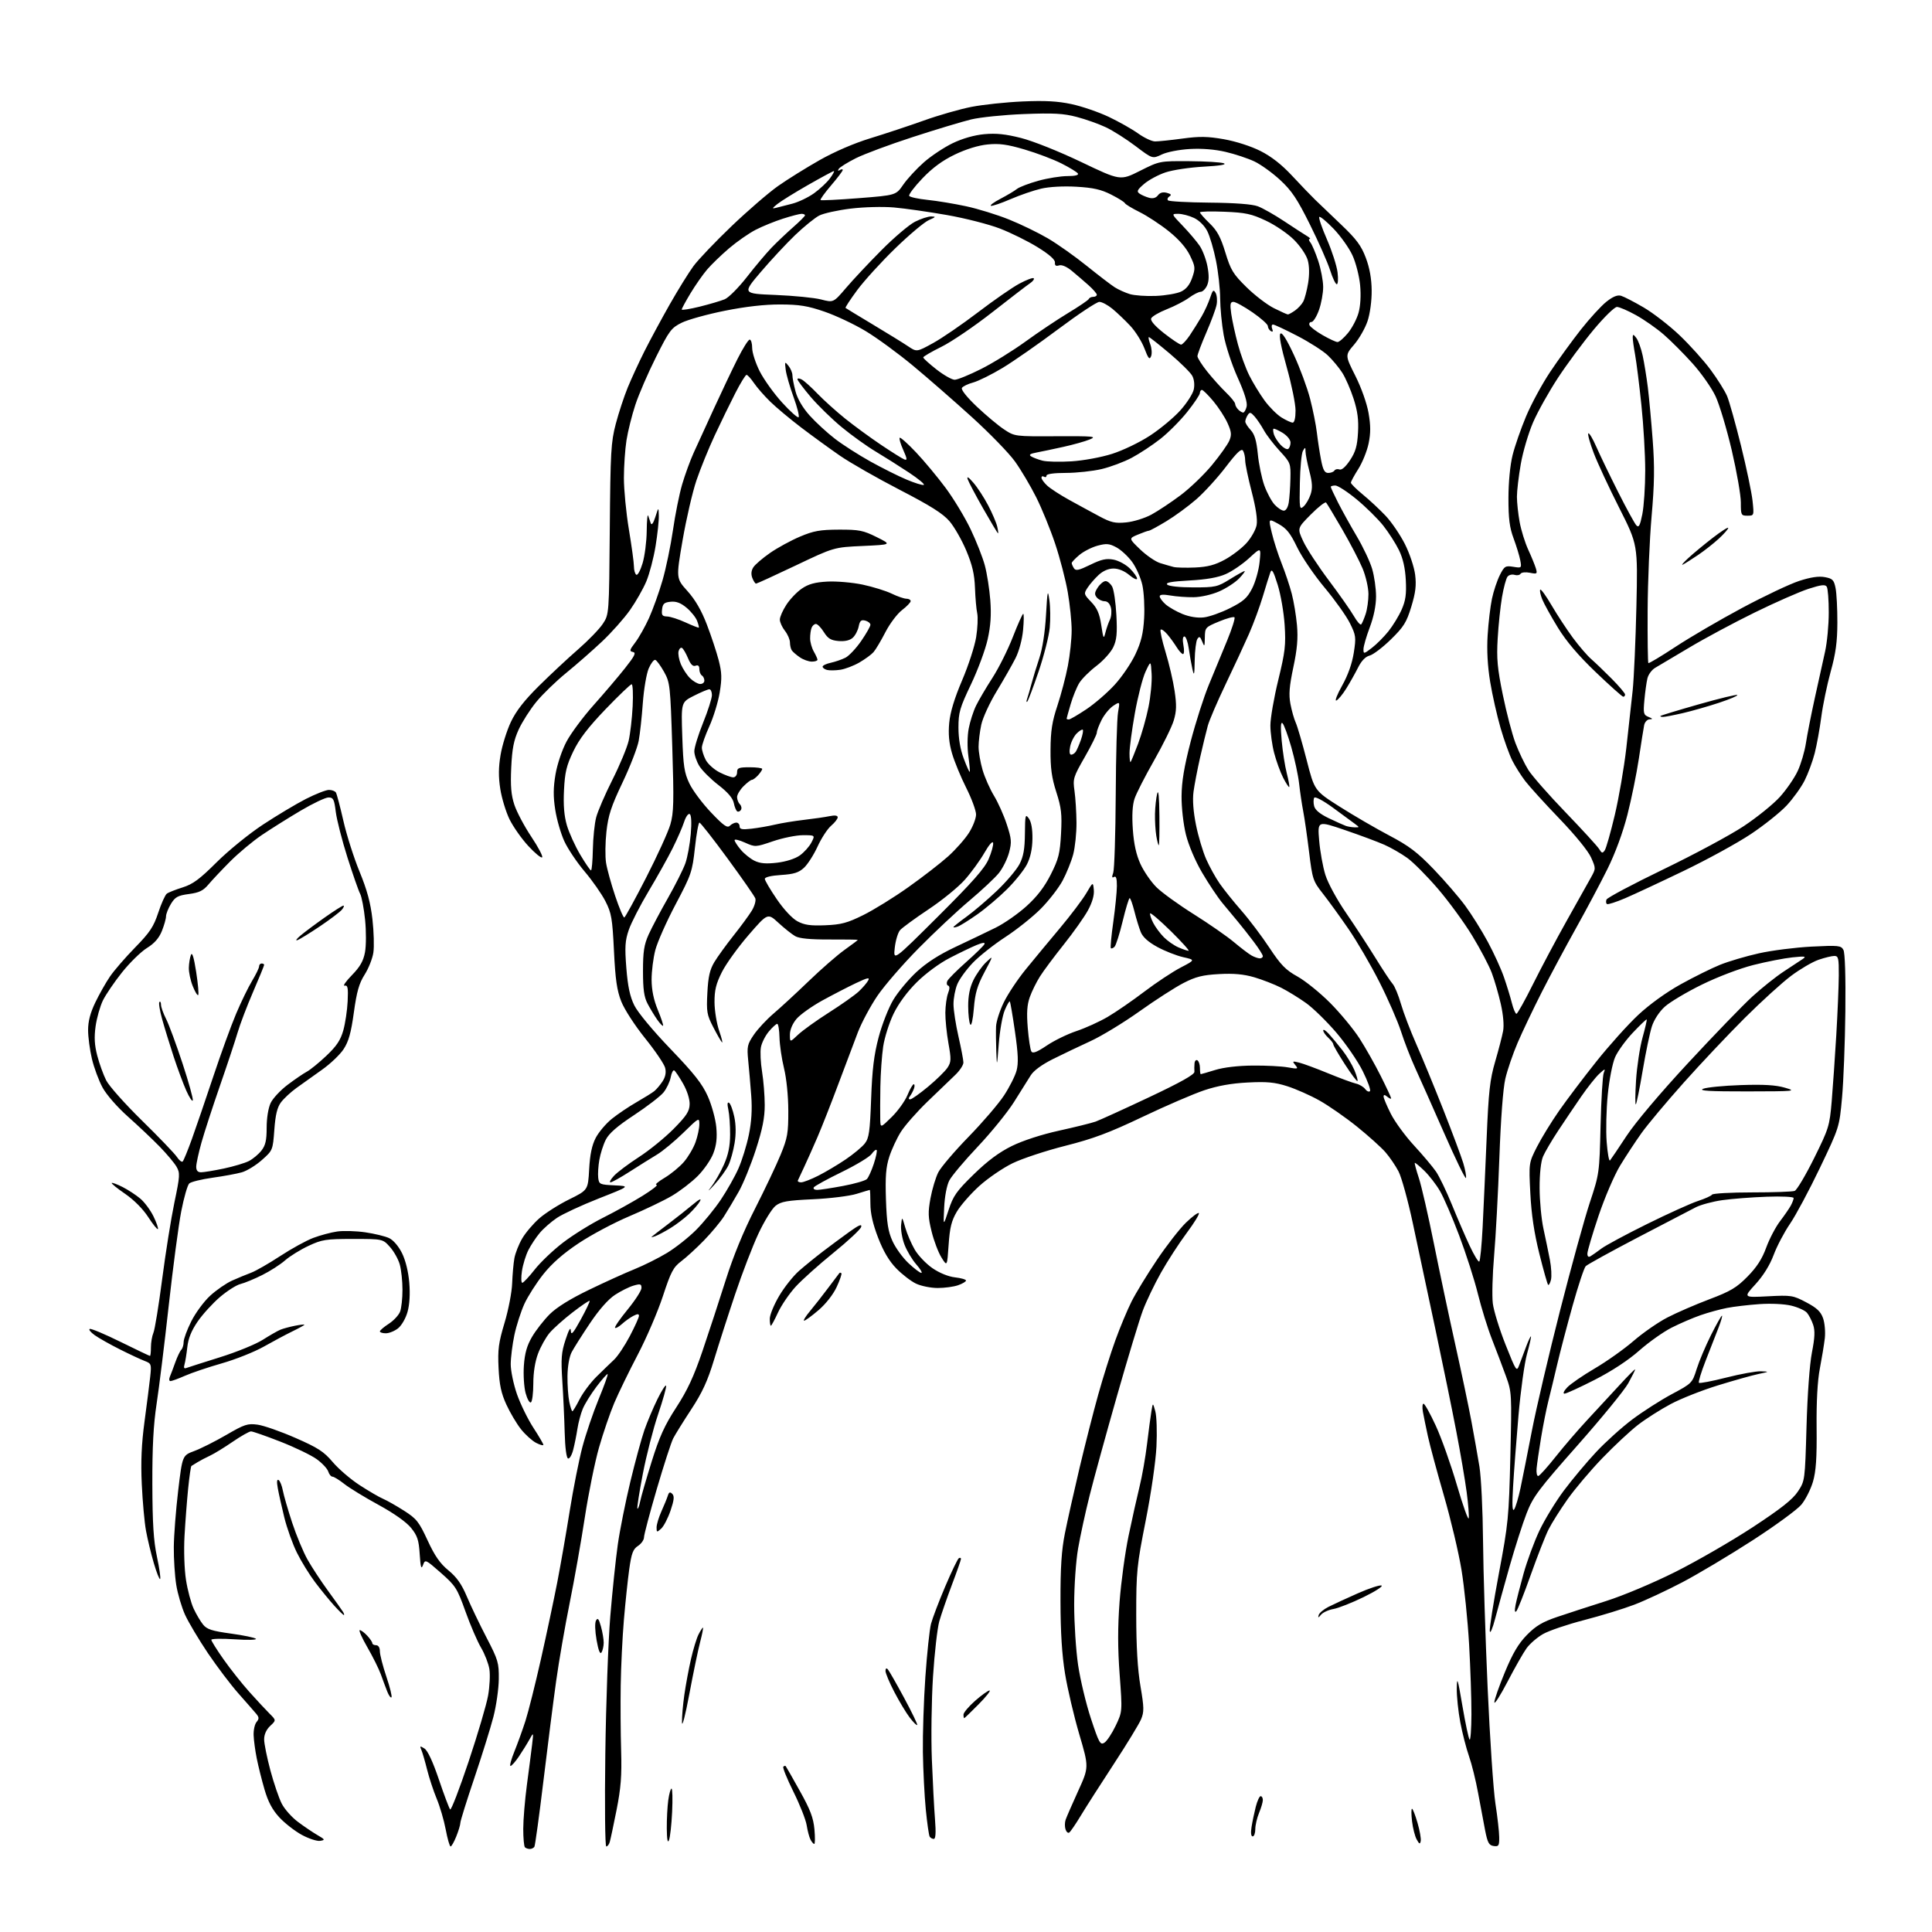 <?xml version="1.0" encoding="UTF-8" standalone="no"?>
<svg 
  version="1.1" 
  xmlns="http://www.w3.org/2000/svg" 
  xmlns:xlink="http://www.w3.org/1999/xlink" 
  xmlns:svg="http://www.w3.org/2000/svg"
  xmlns:rdf="http://www.w3.org/1999/02/22-rdf-syntax-ns#"
  xmlns:cc="http://creativecommons.org/ns#"
  xmlns:dc="http://purl.org/dc/elements/1.1/"
  viewBox="0 0 768 768"
  width="768"
  height="768"
>
<style>svg {background-color: white; }</style>"
<path stroke="none" fill="black" fill-rule="evenodd" d="M210.61,735.00C209.91,735.00 209.03,734.70 208.67,734.33C208.30,733.97 208.00,730.68 208.00,727.02C208.00,723.36 208.66,715.45 209.46,709.44C210.27,703.42 211.19,696.25 211.52,693.50C212.11,688.50 212.11,688.50 210.45,691.50C209.54,693.15 207.65,696.19 206.26,698.25C204.87,700.31 203.37,702.00 202.93,702.00C202.50,702.00 203.19,699.41 204.48,696.25C205.76,693.09 207.75,687.58 208.90,684.00C210.05,680.42 212.81,669.40 215.04,659.50C217.27,649.60 220.18,635.88 221.52,629.00C222.85,622.12 225.09,609.30 226.49,600.50C227.90,591.70 230.16,580.31 231.51,575.20C232.87,570.08 235.77,561.55 237.95,556.24C240.14,550.94 241.76,546.43 241.55,546.22C241.35,546.02 239.36,548.26 237.12,551.22C234.89,554.17 232.43,558.14 231.65,560.05C230.86,561.95 229.91,565.52 229.53,568.00C229.15,570.48 228.40,574.22 227.86,576.31C227.33,578.41 226.40,579.97 225.81,579.77C225.16,579.55 224.63,575.46 224.47,569.46C224.33,563.98 223.91,554.77 223.53,549.00C222.96,540.03 223.14,537.63 224.83,532.50C226.15,528.48 226.84,527.32 226.92,529.00C227.01,530.98 227.83,530.04 230.88,524.50C232.99,520.65 234.57,517.32 234.39,517.11C234.20,516.90 231.14,518.97 227.59,521.71C224.03,524.46 219.92,528.13 218.46,529.87C216.99,531.61 214.94,535.28 213.90,538.03C212.70,541.19 212.00,545.57 212.00,549.95C212.00,553.76 211.57,557.15 211.05,557.47C210.52,557.80 209.57,556.13 208.94,553.78C208.30,551.43 207.99,546.50 208.25,542.82C208.60,537.93 209.46,534.89 211.50,531.41C213.03,528.80 216.18,524.77 218.49,522.45C221.25,519.70 226.66,516.33 234.11,512.74C240.37,509.71 248.54,506.00 252.27,504.50C255.99,502.99 261.79,500.10 265.15,498.06C268.52,496.02 273.71,491.92 276.70,488.93C279.68,485.94 284.13,480.51 286.57,476.85C289.02,473.19 292.17,467.61 293.56,464.45C294.96,461.29 296.81,455.31 297.67,451.15C298.74,445.95 299.04,441.09 298.63,435.55C298.30,431.12 297.75,424.80 297.42,421.50C296.88,416.04 297.08,415.12 299.66,411.33C301.22,409.04 304.75,405.25 307.50,402.91C310.25,400.57 316.55,394.76 321.50,389.99C326.45,385.22 332.86,379.63 335.75,377.57C338.64,375.51 341.00,373.74 341.00,373.62C341.00,373.51 335.94,373.44 329.75,373.46C322.03,373.49 317.75,373.07 316.11,372.14C314.79,371.39 311.79,369.00 309.44,366.84C305.18,362.91 305.18,362.91 297.56,371.70C293.37,376.54 288.60,383.16 286.97,386.41C284.63,391.07 284.01,393.61 284.03,398.41C284.05,401.76 284.89,406.89 285.90,409.82C286.91,412.75 287.40,414.77 286.98,414.32C286.55,413.87 284.98,411.12 283.48,408.21C281.00,403.41 280.79,402.17 281.19,394.64C281.52,388.23 282.16,385.45 283.98,382.42C285.28,380.27 288.71,375.53 291.60,371.89C294.49,368.26 297.75,363.81 298.85,362.01C299.94,360.21 300.57,358.01 300.25,357.12C299.93,356.23 294.96,349.09 289.21,341.25C283.47,333.41 278.44,327.00 278.04,327.00C277.65,327.00 276.84,331.51 276.24,337.02C275.20,346.54 274.82,347.67 268.58,359.47C264.96,366.30 261.33,374.49 260.50,377.66C259.68,380.83 259.01,386.14 259.02,389.46C259.04,393.53 259.84,397.44 261.49,401.45C262.84,404.72 263.78,407.56 263.58,407.76C263.38,407.95 262.33,406.85 261.24,405.31C260.16,403.76 258.44,400.93 257.43,399.00C256.02,396.32 255.60,393.28 255.60,386.00C255.60,378.30 256.02,375.55 257.84,371.50C259.08,368.75 262.53,362.23 265.51,357.00C268.48,351.77 271.61,345.55 272.45,343.16C273.29,340.77 274.25,335.54 274.59,331.53C274.97,326.99 274.82,324.00 274.18,323.61C273.61,323.26 272.62,324.65 271.94,326.74C271.27,328.81 269.21,333.53 267.36,337.23C265.51,340.94 261.23,348.59 257.86,354.23C254.48,359.88 250.93,366.81 249.96,369.62C248.48,373.92 248.32,376.37 248.98,384.79C249.56,392.13 250.41,396.12 252.14,399.64C253.52,402.45 259.49,409.64 266.53,416.97C276.00,426.83 279.17,430.86 281.39,435.86C282.94,439.36 284.45,444.86 284.74,448.10C285.13,452.33 284.79,455.26 283.55,458.50C282.61,460.98 279.81,465.03 277.34,467.50C274.87,469.97 270.23,473.53 267.03,475.40C263.84,477.28 256.25,480.90 250.19,483.47C244.12,486.03 235.08,490.84 230.09,494.16C223.93,498.25 219.41,502.22 216.00,506.50C213.23,509.98 209.84,515.30 208.45,518.32C207.07,521.35 205.28,526.91 204.48,530.67C203.69,534.42 203.03,539.65 203.02,542.27C203.01,544.89 204.13,550.26 205.50,554.21C206.88,558.15 209.81,564.13 212.00,567.51C214.20,570.88 216.00,573.96 216.00,574.35C216.00,574.73 214.70,574.38 213.11,573.56C211.52,572.73 208.81,570.29 207.09,568.12C205.37,565.95 202.76,561.55 201.29,558.34C199.23,553.85 198.51,550.49 198.19,543.83C197.83,536.45 198.18,533.79 200.57,525.83C202.11,520.70 203.47,513.64 203.59,510.15C203.72,506.66 204.12,502.16 204.48,500.15C204.85,498.14 206.23,494.63 207.56,492.35C208.88,490.07 211.94,486.47 214.34,484.35C216.75,482.23 222.10,478.83 226.23,476.79C233.74,473.08 233.74,473.08 234.20,464.79C234.52,458.96 235.29,455.26 236.80,452.34C237.99,450.05 240.88,446.63 243.23,444.74C245.58,442.86 249.97,439.89 253.00,438.16C256.02,436.42 259.21,434.44 260.08,433.75C260.94,433.06 262.42,431.31 263.37,429.86C264.53,428.07 264.87,426.33 264.41,424.50C264.04,423.00 260.45,417.71 256.44,412.73C252.35,407.64 248.19,401.22 246.96,398.09C245.24,393.71 244.61,389.37 244.06,378.00C243.42,364.99 243.07,362.96 240.65,358.23C239.17,355.34 235.45,350.02 232.38,346.41C229.32,342.80 225.69,337.38 224.31,334.36C222.92,331.33 221.30,325.71 220.71,321.85C219.89,316.61 219.93,313.06 220.83,307.77C221.53,303.73 223.41,298.14 225.22,294.75C226.96,291.48 231.79,284.99 235.94,280.33C240.10,275.67 245.71,269.08 248.40,265.68C252.33,260.73 252.96,259.43 251.60,259.17C250.11,258.88 250.24,258.38 252.53,255.38C253.97,253.48 256.44,249.11 258.00,245.67C259.55,242.23 261.97,235.50 263.36,230.71C264.75,225.91 266.61,216.93 267.51,210.75C268.40,204.56 270.04,196.38 271.16,192.57C272.28,188.76 274.33,183.13 275.71,180.07C277.10,177.01 280.71,169.10 283.75,162.50C286.78,155.90 291.00,147.01 293.14,142.75C295.28,138.49 297.47,135.00 298.01,135.00C298.56,135.00 299.00,136.50 299.00,138.34C299.00,140.18 300.35,144.34 301.99,147.59C303.64,150.84 307.64,156.43 310.89,160.00C314.14,163.57 317.10,166.21 317.46,165.85C317.83,165.49 316.93,161.89 315.45,157.85C313.98,153.81 312.57,148.93 312.33,147.00C311.92,143.69 311.98,143.61 313.45,145.44C314.30,146.51 315.00,148.19 315.00,149.18C315.00,150.16 315.56,153.08 316.25,155.65C317.04,158.61 319.12,162.13 321.88,165.21C324.29,167.89 328.80,172.03 331.90,174.42C334.99,176.80 341.35,180.87 346.01,183.46C350.68,186.05 357.13,189.28 360.34,190.63C363.56,191.99 366.65,192.95 367.21,192.76C367.77,192.58 365.14,190.38 361.37,187.88C357.59,185.38 351.61,181.60 348.09,179.49C344.56,177.38 338.48,173.02 334.59,169.80C330.69,166.58 325.14,161.17 322.25,157.77C319.36,154.36 317.00,151.21 317.00,150.76C317.00,150.30 317.79,150.36 318.75,150.89C319.71,151.41 322.52,153.95 325.00,156.53C327.48,159.10 332.43,163.56 336.00,166.43C339.57,169.29 345.99,173.99 350.25,176.85C354.52,179.72 358.68,182.32 359.50,182.64C360.72,183.10 360.63,182.40 359.06,178.88C357.99,176.50 357.35,174.31 357.64,174.02C357.93,173.74 360.85,176.34 364.13,179.81C367.41,183.27 372.71,189.65 375.92,193.97C379.13,198.30 383.59,205.69 385.84,210.40C388.09,215.11 390.63,221.56 391.48,224.73C392.34,227.91 393.32,234.14 393.66,238.59C394.10,244.41 393.81,248.76 392.61,254.14C391.70,258.25 388.71,266.31 385.98,272.05C381.54,281.36 381.00,283.22 381.00,289.21C381.00,293.58 381.73,297.88 383.10,301.53C384.25,304.62 385.32,306.99 385.48,306.82C385.64,306.64 385.40,303.83 384.94,300.56C384.47,297.13 384.52,292.51 385.08,289.60C385.60,286.83 386.91,282.75 387.99,280.53C389.07,278.32 391.99,273.35 394.48,269.50C396.97,265.65 400.63,258.34 402.61,253.25C404.59,248.16 406.45,244.00 406.75,244.00C407.05,244.00 407.02,246.90 406.69,250.45C406.33,254.26 405.09,258.87 403.65,261.71C402.30,264.36 398.94,270.25 396.18,274.81C393.41,279.36 390.66,285.34 390.07,288.09C389.48,290.85 389.00,294.79 389.00,296.87C389.00,298.94 389.72,303.08 390.59,306.07C391.47,309.06 393.51,313.66 395.12,316.31C396.73,318.95 399.02,324.06 400.20,327.67C402.11,333.47 402.21,334.76 401.13,338.86C400.45,341.41 398.64,345.07 397.11,347.00C395.57,348.93 390.30,353.86 385.41,357.98C380.51,362.09 371.39,370.64 365.14,376.98C358.89,383.31 351.52,391.83 348.76,395.89C346.00,399.96 342.51,406.48 341.00,410.39C339.50,414.30 336.00,423.57 333.23,431.00C330.46,438.43 326.74,447.88 324.97,452.00C323.19,456.12 320.79,461.52 319.62,463.99C318.45,466.46 317.35,468.82 317.17,469.24C316.98,469.66 317.56,470.00 318.45,470.00C319.34,470.00 322.41,468.81 325.28,467.36C328.15,465.91 333.05,463.00 336.16,460.89C339.27,458.78 342.70,455.93 343.77,454.56C345.45,452.42 345.81,449.92 346.29,436.79C346.71,425.14 347.42,419.31 349.28,412.29C350.62,407.22 353.24,400.54 355.11,397.43C356.97,394.33 361.12,389.35 364.33,386.37C368.28,382.71 373.28,379.49 379.83,376.41C385.15,373.91 392.31,370.48 395.74,368.79C399.17,367.10 404.71,363.24 408.04,360.22C412.29,356.38 415.18,352.60 417.70,347.62C420.83,341.41 421.35,339.33 421.78,331.36C422.19,323.62 421.90,321.09 419.90,314.86C418.06,309.14 417.55,305.39 417.60,298.00C417.65,290.51 418.23,286.81 420.34,280.49C421.80,276.08 423.68,268.96 424.50,264.65C425.33,260.35 426.00,254.00 426.00,250.54C426.00,247.09 425.30,240.27 424.45,235.38C423.60,230.50 421.35,221.84 419.44,216.14C417.54,210.44 414.14,202.11 411.89,197.64C409.64,193.16 405.87,186.80 403.51,183.50C401.16,180.20 393.44,172.25 386.37,165.83C379.29,159.41 368.72,150.18 362.87,145.33C357.02,140.47 348.57,134.29 344.09,131.60C339.61,128.90 332.25,125.43 327.73,123.88C321.04,121.58 317.75,121.05 310.13,121.03C303.99,121.01 296.39,121.87 288.13,123.53C281.18,124.92 273.48,127.06 271.00,128.28C266.85,130.33 266.05,131.39 260.77,141.95C257.61,148.25 253.91,156.80 252.55,160.95C251.18,165.10 249.60,171.43 249.04,175.00C248.48,178.57 248.01,185.32 248.01,190.00C248.01,194.68 248.90,203.90 250.00,210.50C251.10,217.10 252.00,223.71 252.00,225.19C252.00,226.67 252.43,228.15 252.95,228.47C253.48,228.79 254.60,226.71 255.45,223.85C256.30,220.98 257.04,215.23 257.08,211.07C257.12,206.91 257.38,204.18 257.66,205.00C257.93,205.82 258.40,207.18 258.69,208.00C259.03,208.94 259.71,208.00 260.51,205.50C261.79,201.50 261.79,201.50 261.89,205.00C261.95,206.93 261.37,212.36 260.60,217.07C259.84,221.78 258.19,228.08 256.94,231.07C255.69,234.06 252.76,239.20 250.44,242.50C248.12,245.80 243.12,251.43 239.33,255.00C235.54,258.57 229.12,264.20 225.07,267.50C221.02,270.80 215.68,275.98 213.20,279.00C210.73,282.02 207.57,286.98 206.18,290.00C204.22,294.29 203.57,297.62 203.22,305.15C202.88,312.54 203.18,316.02 204.49,319.98C205.44,322.82 208.46,328.51 211.21,332.63C213.97,336.75 215.90,340.43 215.51,340.81C215.13,341.19 212.64,339.15 209.99,336.27C207.34,333.40 203.99,328.63 202.54,325.68C201.10,322.72 199.45,317.30 198.87,313.62C198.12,308.79 198.15,305.01 198.99,300.06C199.63,296.28 201.47,290.41 203.07,287.01C205.14,282.63 208.42,278.42 214.25,272.65C218.79,268.16 225.79,261.62 229.82,258.12C233.84,254.62 238.26,250.06 239.63,247.98C242.12,244.22 242.12,244.22 242.40,210.36C242.65,179.65 242.87,175.76 244.78,168.50C245.94,164.10 248.08,157.60 249.53,154.05C250.99,150.50 253.99,143.99 256.21,139.57C258.43,135.16 262.94,126.81 266.22,121.02C269.51,115.24 273.75,108.39 275.65,105.80C277.54,103.22 284.36,96.07 290.80,89.91C297.23,83.76 305.55,76.58 309.28,73.95C313.01,71.32 320.44,66.70 325.78,63.67C331.72,60.30 339.59,56.91 346.00,54.96C351.77,53.19 361.31,50.03 367.19,47.93C373.07,45.82 381.62,43.37 386.19,42.48C390.76,41.59 399.90,40.62 406.50,40.33C415.37,39.94 420.44,40.21 425.96,41.39C430.07,42.27 436.73,44.55 440.77,46.47C444.80,48.38 450.06,51.36 452.46,53.08C454.85,54.79 457.86,56.21 459.15,56.22C460.44,56.23 465.32,55.72 470.00,55.09C476.87,54.15 480.04,54.21 486.55,55.35C491.24,56.18 497.29,58.12 501.05,60.02C505.39,62.21 509.51,65.43 513.65,69.89C517.03,73.52 521.13,77.79 522.77,79.38C524.41,80.96 529.11,85.46 533.22,89.38C539.22,95.10 541.13,97.68 542.94,102.50C544.46,106.53 545.22,110.81 545.26,115.51C545.30,119.58 544.61,124.65 543.63,127.62C542.70,130.42 540.30,134.63 538.30,136.97C534.66,141.21 534.66,141.21 538.76,149.37C541.15,154.12 543.34,160.30 544.02,164.18C544.89,169.17 544.89,172.20 544.04,176.29C543.42,179.29 541.58,183.85 539.96,186.41C538.33,188.97 537.00,191.43 537.00,191.88C537.00,192.32 539.14,194.44 541.75,196.59C544.36,198.73 548.42,202.51 550.77,204.99C553.12,207.47 556.57,212.53 558.45,216.24C560.35,220.00 562.15,225.39 562.54,228.45C563.07,232.68 562.72,235.55 561.02,241.15C559.12,247.40 558.03,249.16 552.91,254.17C549.65,257.36 545.84,260.25 544.45,260.60C542.80,261.01 541.20,262.68 539.85,265.37C538.71,267.64 536.59,271.41 535.14,273.74C533.69,276.07 531.92,278.20 531.21,278.47C530.50,278.74 531.54,276.07 533.52,272.53C535.85,268.37 537.48,263.76 538.15,259.49C539.11,253.30 539.01,252.55 536.59,247.69C535.17,244.84 530.64,238.47 526.52,233.55C522.40,228.62 517.50,221.42 515.63,217.55C512.92,211.92 511.43,210.05 508.21,208.27C504.19,206.05 504.19,206.05 505.55,211.77C506.29,214.92 508.06,220.43 509.48,224.00C510.90,227.57 512.71,232.99 513.50,236.04C514.30,239.09 515.23,244.72 515.57,248.54C516.03,253.70 515.66,258.03 514.12,265.27C512.52,272.85 512.26,276.11 512.97,279.84C513.47,282.48 514.42,285.83 515.08,287.28C515.74,288.73 517.69,295.40 519.41,302.11C522.54,314.31 522.54,314.31 532.52,320.65C538.01,324.13 546.87,329.29 552.22,332.11C560.13,336.27 563.43,338.78 569.91,345.52C574.29,350.08 579.94,356.63 582.46,360.06C584.99,363.49 589.02,369.94 591.43,374.40C593.83,378.85 596.73,385.20 597.86,388.50C599.00,391.80 600.42,396.41 601.00,398.75C601.59,401.09 602.41,403.00 602.81,403.00C603.21,403.00 606.17,397.71 609.38,391.25C612.60,384.79 618.63,373.43 622.80,366.00C626.97,358.57 631.28,350.87 632.40,348.87C634.40,345.27 634.40,345.22 632.48,340.87C631.34,338.30 626.19,331.98 619.96,325.50C614.14,319.45 608.01,312.70 606.32,310.50C604.64,308.30 602.31,304.62 601.15,302.32C599.99,300.02 597.88,294.18 596.48,289.33C595.08,284.49 593.22,276.24 592.36,271.01C591.33,264.71 590.99,258.46 591.36,252.50C591.66,247.55 592.44,241.03 593.08,238.00C593.72,234.97 595.13,230.76 596.20,228.63C598.01,225.05 598.41,224.81 601.54,225.31C604.88,225.85 604.91,225.82 604.32,222.68C603.99,220.93 602.79,217.03 601.67,214.00C600.08,209.73 599.62,206.15 599.63,198.00C599.64,191.76 600.30,184.86 601.26,181.00C602.14,177.43 604.56,170.46 606.63,165.53C608.70,160.59 613.02,152.62 616.23,147.82C619.44,143.01 624.93,135.46 628.42,131.02C631.92,126.59 636.47,121.61 638.55,119.96C641.16,117.89 642.96,117.15 644.41,117.58C645.56,117.92 649.59,120.00 653.37,122.21C657.14,124.42 663.56,129.38 667.62,133.24C671.68,137.10 677.25,143.28 679.99,146.99C682.74,150.70 685.69,155.42 686.56,157.48C687.42,159.54 689.91,168.43 692.09,177.23C694.27,186.04 696.33,195.89 696.67,199.12C697.28,204.96 697.27,205.00 694.64,205.00C692.12,205.00 692.00,204.76 692.01,199.75C692.02,196.86 690.39,187.53 688.40,179.00C686.40,170.47 683.50,160.80 681.95,157.50C680.40,154.20 676.29,148.34 672.81,144.47C669.34,140.61 664.20,135.45 661.38,133.01C658.57,130.56 653.62,127.10 650.38,125.30C647.15,123.50 643.72,122.02 642.77,122.01C641.81,122.01 637.69,126.03 633.46,131.11C629.29,136.12 622.93,144.70 619.33,150.18C615.73,155.66 611.28,163.62 609.43,167.88C607.59,172.14 605.38,179.60 604.54,184.44C603.69,189.29 603.00,195.15 603.00,197.45C603.00,199.75 603.49,204.30 604.09,207.57C604.69,210.83 606.23,215.75 607.49,218.50C608.76,221.25 610.12,224.58 610.52,225.90C611.18,228.14 611.03,228.26 608.15,227.68C606.46,227.34 604.80,227.52 604.45,228.07C604.11,228.63 603.03,228.83 602.06,228.52C601.08,228.21 599.82,228.53 599.26,229.23C598.70,229.93 597.72,233.59 597.07,237.36C596.43,241.13 595.65,248.56 595.35,253.86C594.88,261.85 595.23,265.68 597.40,276.23C598.83,283.24 601.09,291.84 602.41,295.36C603.73,298.87 606.05,303.70 607.55,306.09C609.06,308.47 615.74,316.08 622.40,322.98C629.05,329.89 635.04,336.43 635.70,337.52C636.73,339.23 637.04,339.29 637.92,338.00C638.48,337.18 640.27,330.88 641.90,324.00C643.53,317.12 645.58,305.20 646.47,297.50C647.35,289.80 648.49,279.45 649.01,274.50C649.52,269.55 650.19,254.47 650.50,241.00C651.05,216.50 651.05,216.50 643.69,201.93C639.63,193.92 635.07,184.11 633.55,180.13C632.03,176.14 631.05,172.62 631.38,172.29C631.71,171.96 633.14,174.35 634.56,177.60C635.98,180.84 639.87,188.90 643.19,195.50C646.51,202.10 649.79,208.09 650.46,208.81C651.46,209.87 651.92,209.01 652.85,204.40C653.48,201.25 654.00,193.45 654.00,187.08C654.00,180.71 653.32,168.97 652.48,161.00C651.65,153.03 650.53,144.05 649.99,141.07C649.44,138.08 649.01,134.93 649.03,134.07C649.06,132.78 649.31,132.83 650.47,134.36C651.25,135.38 652.38,138.53 652.99,141.36C653.60,144.19 654.52,149.88 655.04,154.00C655.55,158.12 656.42,167.61 656.98,175.07C657.77,185.61 657.67,192.35 656.53,205.30C655.73,214.46 655.02,231.23 654.96,242.57C654.90,253.91 655.03,263.36 655.25,263.58C655.46,263.80 660.33,260.88 666.07,257.10C671.81,253.32 683.70,246.38 692.50,241.67C701.30,236.96 711.51,232.13 715.19,230.93C719.78,229.44 722.99,228.96 725.40,229.42C728.49,229.99 729.02,230.54 729.67,233.79C730.08,235.83 730.40,242.00 730.38,247.50C730.36,255.16 729.74,259.72 727.72,267.00C726.28,272.23 724.60,280.32 723.99,285.00C723.38,289.68 722.20,296.17 721.37,299.43C720.53,302.69 718.72,307.59 717.34,310.31C715.96,313.04 712.74,317.50 710.19,320.23C707.63,322.96 701.22,328.08 695.93,331.60C690.64,335.12 678.71,341.66 669.41,346.14C660.11,350.62 649.58,355.53 646.02,357.06C642.45,358.58 639.21,359.63 638.81,359.38C638.41,359.14 638.32,358.33 638.60,357.60C638.88,356.86 649.10,351.43 661.31,345.53C673.51,339.64 687.84,331.94 693.14,328.42C698.44,324.91 704.92,319.67 707.54,316.77C710.16,313.87 713.36,309.22 714.64,306.43C715.93,303.65 717.38,298.70 717.88,295.43C718.37,292.17 719.96,284.10 721.41,277.50C722.85,270.90 724.70,262.57 725.50,259.00C726.30,255.43 726.96,248.45 726.96,243.50C726.97,238.55 726.61,233.93 726.17,233.24C725.55,232.26 723.97,232.44 718.94,234.06C715.40,235.20 705.75,239.44 697.50,243.49C689.25,247.53 677.55,253.81 671.50,257.43C665.45,261.05 659.38,264.65 658.02,265.43C656.65,266.21 655.24,268.12 654.87,269.68C654.50,271.23 653.96,275.11 653.67,278.31C653.18,283.60 653.33,284.19 655.32,284.99C657.00,285.67 657.11,285.89 655.77,285.94C654.81,285.97 653.84,287.00 653.58,288.25C653.33,289.49 652.38,295.45 651.48,301.50C650.58,307.55 648.52,317.64 646.91,323.93C645.09,331.03 642.09,339.17 638.99,345.43C636.25,350.97 630.61,361.57 626.46,369.00C622.31,376.43 616.17,387.90 612.82,394.50C609.47,401.10 605.18,410.10 603.29,414.50C601.40,418.90 599.20,425.34 598.39,428.82C597.49,432.68 596.57,444.95 596.02,460.32C595.52,474.17 594.58,491.64 593.93,499.15C593.28,506.66 593.05,515.21 593.42,518.15C593.79,521.09 596.07,528.45 598.47,534.50C602.76,545.27 602.87,545.44 603.97,542.50C604.58,540.85 605.80,537.58 606.69,535.23C607.57,532.88 608.42,531.08 608.58,531.24C608.73,531.40 608.03,534.53 607.01,538.21C605.99,541.88 604.47,552.90 603.62,562.69C602.77,572.49 601.80,585.23 601.47,591.00C601.04,598.44 601.17,601.06 601.91,600.00C602.48,599.17 603.62,595.35 604.43,591.50C605.24,587.65 607.30,577.30 609.00,568.50C610.71,559.70 615.72,538.33 620.14,521.00C624.56,503.68 629.89,484.32 631.99,478.00C635.75,466.64 635.80,466.27 636.25,447.50C636.50,437.05 637.07,427.60 637.51,426.50C638.24,424.70 638.07,424.73 635.75,426.84C634.34,428.13 631.12,432.18 628.59,435.84C626.07,439.50 621.92,445.65 619.38,449.50C616.84,453.35 614.14,457.95 613.38,459.72C612.53,461.70 612.01,466.51 612.02,472.22C612.03,477.32 612.72,484.65 613.56,488.50C614.40,492.35 615.55,497.92 616.12,500.88C616.68,503.84 616.87,507.38 616.53,508.75C616.18,510.12 615.67,511.01 615.39,510.72C615.11,510.44 613.54,504.88 611.91,498.36C609.86,490.15 608.76,482.77 608.33,474.40C607.72,462.29 607.72,462.29 610.96,455.90C612.75,452.38 616.72,445.90 619.80,441.50C622.87,437.10 629.52,428.30 634.58,421.96C639.64,415.61 647.12,407.28 651.22,403.45C655.74,399.23 662.37,394.45 668.09,391.28C673.28,388.40 680.30,384.92 683.70,383.54C687.10,382.16 694.07,380.10 699.19,378.96C704.31,377.81 713.74,376.62 720.14,376.29C730.88,375.75 731.85,375.85 732.79,377.61C733.42,378.78 733.71,388.16 733.56,402.00C733.42,414.38 732.83,429.81 732.24,436.30C731.16,448.11 731.16,448.11 723.45,464.24C719.20,473.12 713.86,483.10 711.58,486.44C709.30,489.77 706.36,495.35 705.06,498.84C703.54,502.91 700.95,507.08 697.83,510.50C692.97,515.81 692.97,515.81 702.74,515.30C712.06,514.81 712.75,514.92 718.00,517.69C722.24,519.93 723.78,521.38 724.71,524.05C725.37,525.95 725.67,529.52 725.39,532.00C725.10,534.48 724.21,539.88 723.42,544.00C722.48,548.88 722.03,557.09 722.13,567.51C722.25,579.63 721.89,584.85 720.68,589.01C719.79,592.03 717.72,596.12 716.08,598.11C714.44,600.09 705.63,606.53 696.52,612.41C687.40,618.30 674.89,625.76 668.72,629.00C662.55,632.23 653.99,636.23 649.70,637.87C645.40,639.52 636.40,642.28 629.70,644.01C622.99,645.75 615.62,648.25 613.32,649.59C611.01,650.92 608.09,653.46 606.82,655.23C605.54,657.00 602.15,662.96 599.28,668.48C596.41,673.99 594.05,677.68 594.03,676.69C594.02,675.69 595.90,670.30 598.22,664.71C601.35,657.15 603.61,653.35 606.97,649.92C610.51,646.31 613.15,644.74 619.00,642.76C623.12,641.36 631.87,638.52 638.43,636.44C645.23,634.29 657.06,629.31 665.93,624.88C674.49,620.59 688.33,612.60 696.69,607.12C707.99,599.70 712.59,596.07 714.69,592.90C717.49,588.66 717.50,588.61 718.12,567.08C718.48,554.32 719.36,542.28 720.27,537.63C721.42,531.75 721.55,528.97 720.76,526.63C720.19,524.91 719.07,522.75 718.28,521.83C717.48,520.91 714.67,519.64 712.03,519.01C709.26,518.34 703.91,518.09 699.36,518.41C695.04,518.71 689.25,519.39 686.50,519.93C683.75,520.46 679.02,521.75 676.00,522.81C672.97,523.86 667.79,526.09 664.50,527.76C661.20,529.43 655.41,533.53 651.63,536.87C647.31,540.70 640.74,545.01 633.96,548.48C628.02,551.51 622.60,554.00 621.91,554.00C621.19,554.00 621.65,552.94 622.98,551.53C624.25,550.17 629.19,546.77 633.94,543.98C638.70,541.19 645.65,536.26 649.38,533.03C653.12,529.80 659.17,525.60 662.84,523.71C666.50,521.81 674.00,518.56 679.50,516.48C687.93,513.30 690.31,511.88 694.65,507.47C698.34,503.73 700.46,500.45 702.10,495.93C703.37,492.46 705.84,487.74 707.60,485.44C709.36,483.13 711.29,480.32 711.90,479.19C712.50,478.06 713.00,476.73 713.00,476.23C713.00,475.73 708.26,475.50 702.25,475.72C696.34,475.93 688.42,476.54 684.65,477.08C680.88,477.61 676.16,478.88 674.15,479.89C672.14,480.91 661.73,486.33 651.00,491.94C640.27,497.55 630.98,502.68 630.35,503.32C629.71,503.97 627.37,511.02 625.14,519.00C622.91,526.98 620.14,537.55 618.98,542.50C617.82,547.45 616.25,553.98 615.48,557.00C614.72,560.02 613.42,566.55 612.60,571.50C611.79,576.45 610.98,581.95 610.82,583.73C610.66,585.50 610.97,586.85 611.51,586.73C612.06,586.60 615.18,583.13 618.45,579.00C621.72,574.88 627.35,568.34 630.95,564.47C634.55,560.60 640.31,554.37 643.75,550.63C647.19,546.88 650.00,544.06 650.00,544.36C650.00,544.66 648.76,547.14 647.25,549.88C645.74,552.62 636.67,563.71 627.10,574.53C611.56,592.10 609.41,594.98 606.86,601.54C605.29,605.58 602.24,615.09 600.08,622.69C597.93,630.29 595.34,639.65 594.33,643.50C593.33,647.35 592.37,649.56 592.21,648.42C592.04,647.28 593.68,636.93 595.84,625.42C599.57,605.63 599.81,603.12 600.39,579.00C600.98,553.92 600.95,553.39 598.62,547.00C597.32,543.42 594.85,536.90 593.13,532.50C591.40,528.10 588.87,519.93 587.49,514.35C586.12,508.76 582.76,498.30 580.03,491.09C577.31,483.88 573.87,475.92 572.38,473.39C570.90,470.86 568.11,467.26 566.18,465.39C564.26,463.52 562.55,462.11 562.40,462.27C562.25,462.42 562.98,465.15 564.03,468.33C565.08,471.52 567.76,483.21 569.99,494.31C572.22,505.41 576.05,523.50 578.50,534.50C580.95,545.50 583.83,559.23 584.91,565.00C585.99,570.77 587.42,578.88 588.10,583.00C588.78,587.12 589.42,600.40 589.53,612.50C589.64,624.60 590.46,650.92 591.36,671.00C592.25,691.08 593.65,711.77 594.46,717.00C595.27,722.23 595.95,728.22 595.96,730.32C596.00,733.71 595.75,734.10 593.76,733.82C591.88,733.55 591.32,732.52 590.34,727.50C589.70,724.20 588.44,717.50 587.54,712.60C586.65,707.71 585.03,701.20 583.95,698.12C582.87,695.05 581.32,688.99 580.49,684.66C579.67,680.33 579.04,674.24 579.09,671.14C579.17,666.23 579.47,667.15 581.34,678.17C582.53,685.14 583.81,691.15 584.19,691.52C584.56,691.90 584.89,687.38 584.92,681.49C584.94,675.59 584.52,663.06 583.99,653.63C583.45,644.21 582.09,630.88 580.96,624.00C579.83,617.12 576.68,603.85 573.97,594.50C571.26,585.15 568.41,574.58 567.63,571.00C566.85,567.42 565.95,563.04 565.63,561.25C565.31,559.46 565.42,558.00 565.88,558.00C566.34,558.00 568.53,561.94 570.75,566.75C572.97,571.56 576.75,582.18 579.14,590.35C581.54,598.52 583.65,604.46 583.84,603.54C584.02,602.62 583.66,597.96 583.03,593.19C582.40,588.41 580.54,577.52 578.90,569.00C577.27,560.48 573.49,542.02 570.51,528.00C567.53,513.98 563.52,495.15 561.60,486.16C559.68,477.17 557.13,467.94 555.94,465.66C554.75,463.38 552.40,459.93 550.72,458.00C549.04,456.08 543.95,451.50 539.40,447.83C534.85,444.17 528.14,439.50 524.49,437.46C520.84,435.41 515.07,432.86 511.67,431.78C506.71,430.21 503.64,429.92 496.00,430.31C489.47,430.64 484.06,431.61 478.70,433.40C474.41,434.84 463.39,439.59 454.20,443.97C440.93,450.29 434.63,452.65 423.53,455.46C415.84,457.40 406.39,460.52 402.53,462.40C398.66,464.28 392.68,468.37 389.24,471.49C385.80,474.62 381.79,479.21 380.33,481.70C378.23,485.28 377.56,488.01 377.09,494.86C376.50,503.50 376.50,503.50 374.24,499.86C372.99,497.86 371.23,493.22 370.33,489.55C368.92,483.86 368.86,481.89 369.89,476.29C370.56,472.68 371.95,468.05 372.99,466.01C374.04,463.97 379.45,457.62 385.02,451.90C390.59,446.18 396.92,438.80 399.09,435.50C401.26,432.20 403.51,427.75 404.09,425.62C404.89,422.67 404.75,418.95 403.47,410.12C402.55,403.73 401.63,398.32 401.41,398.10C401.20,397.87 400.29,399.45 399.39,401.60C398.49,403.74 397.42,409.77 397.02,415.00C396.32,424.12 396.28,424.24 396.04,418.00C395.91,414.43 395.86,409.93 395.95,408.00C396.03,406.07 397.40,401.80 399.00,398.50C400.60,395.20 404.52,389.30 407.71,385.39C410.89,381.48 417.01,374.10 421.30,368.99C425.59,363.88 430.31,357.62 431.80,355.10C434.50,350.50 434.50,350.50 434.81,353.75C435.02,355.85 434.19,358.72 432.48,361.87C431.02,364.55 426.70,370.65 422.88,375.44C419.07,380.22 414.79,385.95 413.39,388.18C411.98,390.41 410.17,394.09 409.36,396.36C408.27,399.43 408.06,402.60 408.55,408.61C408.92,413.08 409.56,417.29 409.98,417.97C410.55,418.89 412.17,418.26 416.11,415.62C419.05,413.63 424.37,411.04 427.93,409.86C431.48,408.67 437.05,406.15 440.30,404.24C443.55,402.34 450.10,397.83 454.85,394.22C459.61,390.61 466.13,386.29 469.34,384.62C475.17,381.58 475.17,381.58 470.34,380.49C467.68,379.89 463.07,378.07 460.10,376.46C456.47,374.48 454.29,372.53 453.47,370.51C452.80,368.85 451.66,365.14 450.94,362.25C450.21,359.36 449.37,357.01 449.06,357.01C448.75,357.02 447.50,361.14 446.28,366.18C445.06,371.22 443.61,375.79 443.05,376.35C442.49,376.91 441.83,377.16 441.58,376.92C441.34,376.67 441.77,371.97 442.55,366.48C443.32,360.99 443.97,354.56 443.98,352.19C443.99,349.18 443.65,348.10 442.84,348.60C442.01,349.11 441.92,348.64 442.53,346.91C442.99,345.58 443.43,331.68 443.52,316.00C443.60,300.32 444.01,285.55 444.44,283.16C445.21,278.82 445.21,278.82 442.55,280.56C441.08,281.52 439.01,284.02 437.94,286.11C436.87,288.21 436.00,290.52 436.00,291.25C436.00,291.98 433.84,296.35 431.20,300.96C426.64,308.91 426.44,309.58 427.13,314.41C427.53,317.21 427.88,322.88 427.92,327.00C427.95,331.12 427.36,336.82 426.61,339.65C425.85,342.48 423.94,347.20 422.37,350.12C420.79,353.05 416.88,358.08 413.69,361.29C410.49,364.50 404.19,369.52 399.69,372.46C395.18,375.39 389.38,379.97 386.80,382.64C384.21,385.31 381.40,389.17 380.55,391.22C379.70,393.26 379.01,396.86 379.03,399.22C379.04,401.57 379.93,407.32 381.00,412.00C382.07,416.68 382.96,421.33 382.97,422.35C382.99,423.37 381.51,425.62 379.68,427.35C377.86,429.08 372.90,433.84 368.67,437.93C364.44,442.02 359.69,447.42 358.11,449.93C356.53,452.44 354.46,456.89 353.51,459.82C352.17,463.98 351.88,467.68 352.18,476.82C352.50,486.15 353.02,489.48 354.78,493.36C355.99,496.03 358.84,499.97 361.12,502.11C363.39,504.25 365.69,506.00 366.23,506.00C366.77,506.00 365.87,504.47 364.23,502.61C362.59,500.74 360.48,497.21 359.55,494.76C358.61,492.32 358.01,488.78 358.21,486.91C358.57,483.50 358.57,483.50 359.86,488.00C360.58,490.48 362.26,494.40 363.61,496.72C364.95,499.04 368.12,502.36 370.65,504.11C373.44,506.03 376.98,507.47 379.63,507.77C382.03,508.04 384.00,508.61 384.00,509.03C384.00,509.46 382.58,510.30 380.85,510.90C379.12,511.51 375.47,512.00 372.75,512.00C370.03,512.00 366.16,511.22 364.15,510.27C362.14,509.32 358.62,506.61 356.31,504.24C353.44,501.29 351.16,497.45 349.06,492.00C346.97,486.58 346.00,482.31 346.00,478.53C346.00,475.49 345.89,473.00 345.75,473.01C345.61,473.02 343.25,473.72 340.50,474.58C337.75,475.44 329.96,476.41 323.20,476.72C312.86,477.20 310.48,477.62 308.29,479.34C306.86,480.47 303.79,485.47 301.46,490.45C299.14,495.43 294.98,506.25 292.22,514.50C289.45,522.75 285.69,534.45 283.85,540.50C281.30,548.92 279.18,553.54 274.81,560.20C271.67,564.98 268.44,570.19 267.62,571.76C266.81,573.34 263.86,582.43 261.07,591.96C258.28,601.49 256.00,610.11 256.00,611.12C256.00,612.13 254.92,613.66 253.61,614.52C251.63,615.81 251.03,617.43 250.13,623.79C249.54,628.03 248.58,637.12 248.00,644.00C247.42,650.88 246.85,662.58 246.74,670.00C246.63,677.42 246.70,689.12 246.91,696.00C247.20,705.94 246.82,710.76 245.09,719.50C243.89,725.55 242.67,731.29 242.38,732.25C242.10,733.21 241.48,734.00 241.00,734.00C240.52,734.00 240.35,717.70 240.62,697.25C240.89,677.04 241.78,652.40 242.60,642.50C243.42,632.60 244.76,619.77 245.58,614.00C246.40,608.23 248.65,596.98 250.57,589.00C252.49,581.02 255.01,571.80 256.15,568.50C257.30,565.20 259.64,559.66 261.35,556.18C263.06,552.70 264.60,550.31 264.79,550.86C264.97,551.40 263.54,556.50 261.62,562.17C259.69,567.85 256.95,578.53 255.53,585.89C254.11,593.26 253.14,599.48 253.38,599.71C253.62,599.95 254.11,598.65 254.48,596.82C254.85,594.99 256.90,587.88 259.05,581.00C262.12,571.15 264.19,566.60 268.81,559.50C273.23,552.72 275.81,547.17 279.27,537.00C281.79,529.58 285.93,516.93 288.47,508.90C291.48,499.35 295.53,489.48 300.17,480.40C304.06,472.75 308.63,463.12 310.32,459.00C313.06,452.32 313.39,450.40 313.36,441.50C313.35,435.64 312.64,428.67 311.66,424.66C310.74,420.90 309.93,415.38 309.86,412.41C309.79,409.43 309.39,407.00 308.96,407.00C308.53,407.00 307.03,408.36 305.63,410.03C304.23,411.70 302.81,414.51 302.48,416.28C302.14,418.05 302.35,422.43 302.93,426.00C303.51,429.57 303.99,435.55 303.99,439.27C304.00,444.31 303.09,448.84 300.46,457.00C298.51,463.03 295.44,470.56 293.64,473.73C291.84,476.90 289.22,481.30 287.81,483.50C286.41,485.70 282.84,489.99 279.88,493.04C276.92,496.09 272.85,499.82 270.83,501.34C267.63,503.76 266.70,505.53 263.49,515.30C261.46,521.46 256.98,531.90 253.52,538.50C250.06,545.10 245.86,553.74 244.18,557.70C242.50,561.67 239.78,569.62 238.13,575.37C236.48,581.13 233.94,593.63 232.48,603.17C231.02,612.70 228.31,628.03 226.45,637.24C224.59,646.45 222.17,660.40 221.08,668.24C219.98,676.08 217.71,693.92 216.03,707.87C214.35,721.82 212.72,733.64 212.43,734.12C212.13,734.60 211.31,735.00 210.61,735.00zM179.12,734.00C178.75,734.00 177.88,730.97 177.18,727.26C176.48,723.56 174.86,718.05 173.59,715.01C172.33,711.98 170.62,706.80 169.79,703.50C168.97,700.20 167.94,696.67 167.51,695.65C166.80,694.01 166.93,693.94 168.71,695.05C170.00,695.86 172.05,700.25 174.47,707.40C176.53,713.51 178.55,718.85 178.94,719.28C179.33,719.71 182.63,711.16 186.27,700.28C189.91,689.40 193.40,677.58 194.03,674.00C194.66,670.43 194.89,665.71 194.54,663.50C194.18,661.30 192.70,657.48 191.24,655.00C189.77,652.52 186.98,646.05 185.04,640.61C181.72,631.35 181.11,630.38 175.26,625.24C169.12,619.84 169.01,619.80 168.15,622.13C167.45,624.00 167.18,623.08 166.84,617.79C166.48,612.17 165.92,610.47 163.39,607.34C161.51,605.03 156.61,601.56 150.44,598.19C144.97,595.21 138.86,591.47 136.86,589.89C134.85,588.30 132.74,587.00 132.17,587.00C131.60,587.00 130.84,586.08 130.48,584.94C130.12,583.81 128.06,581.61 125.91,580.05C123.75,578.48 117.28,575.36 111.52,573.10C105.77,570.85 100.49,569.00 99.78,569.00C99.08,569.00 95.80,570.86 92.50,573.12C89.20,575.39 85.15,577.87 83.50,578.64C81.85,579.40 79.60,580.59 78.50,581.26C77.40,581.94 76.31,582.61 76.09,582.75C75.86,582.88 75.28,586.93 74.79,591.75C74.31,596.56 73.66,605.03 73.35,610.56C73.03,616.25 73.28,623.83 73.93,628.01C74.56,632.07 75.93,637.21 76.97,639.44C78.01,641.68 79.70,644.54 80.73,645.80C82.25,647.69 84.28,648.34 91.77,649.37C96.82,650.06 101.30,650.99 101.73,651.45C102.15,651.91 98.34,652.00 93.25,651.65C88.16,651.30 84.00,651.40 84.00,651.85C84.00,652.31 86.19,655.81 88.87,659.62C91.55,663.43 96.15,669.24 99.10,672.53C102.04,675.81 105.66,679.70 107.13,681.17C109.81,683.83 109.81,683.83 107.40,686.09C105.87,687.53 105.00,689.47 105.00,691.42C105.00,693.12 106.12,698.66 107.48,703.75C108.85,708.84 110.87,714.78 111.98,716.95C113.08,719.12 115.97,722.39 118.40,724.20C120.82,726.02 124.31,728.38 126.15,729.45C129.25,731.25 129.33,731.42 127.26,731.77C126.03,731.97 122.75,730.90 119.97,729.39C117.20,727.88 113.17,724.74 111.03,722.42C108.26,719.41 106.57,716.24 105.15,711.35C104.05,707.58 102.66,702.02 102.06,698.99C101.45,695.96 100.89,691.81 100.82,689.78C100.74,687.75 101.26,685.39 101.98,684.53C103.05,683.24 103.02,682.66 101.83,681.23C101.03,680.28 97.88,676.67 94.81,673.21C91.75,669.76 86.28,662.53 82.65,657.16C79.03,651.78 74.95,644.93 73.58,641.94C72.22,638.95 70.63,633.58 70.06,630.00C69.49,626.42 69.05,619.67 69.09,615.00C69.13,610.33 69.92,600.21 70.83,592.53C72.50,578.56 72.50,578.56 77.23,576.80C79.83,575.84 85.57,572.95 89.98,570.39C97.20,566.19 98.44,565.79 102.41,566.33C104.83,566.66 111.60,569.03 117.46,571.60C126.42,575.52 128.75,577.04 132.26,581.19C134.55,583.90 139.36,588.04 142.96,590.37C146.56,592.71 150.76,595.16 152.30,595.81C153.84,596.47 157.59,598.60 160.63,600.54C165.59,603.71 166.57,604.95 169.98,612.34C172.83,618.50 174.93,621.52 178.27,624.26C181.57,626.96 183.51,629.72 185.61,634.71C187.19,638.45 190.70,645.77 193.42,651.00C198.01,659.84 198.35,660.99 198.28,667.50C198.23,671.35 197.27,678.10 196.13,682.50C194.99,686.90 191.57,697.87 188.53,706.88C185.49,715.88 183.00,723.86 183.00,724.61C183.00,725.35 182.28,727.77 181.39,729.98C180.51,732.19 179.48,734.00 179.12,734.00zM265.93,731.50C265.40,732.83 265.11,731.28 265.06,726.89C265.03,723.25 265.29,718.19 265.64,715.64C265.99,713.09 266.57,711.00 266.94,711.00C267.31,711.00 267.42,715.16 267.18,720.25C266.94,725.34 266.38,730.40 265.93,731.50zM323.67,733.00C323.34,733.00 322.67,732.21 322.17,731.25C321.68,730.29 321.01,727.74 320.67,725.58C320.34,723.42 317.98,717.44 315.42,712.28C312.86,707.12 311.04,702.63 311.38,702.29C311.72,701.94 312.15,701.85 312.34,702.08C312.53,702.31 315.06,706.74 317.95,711.93C322.10,719.35 323.33,722.60 323.75,727.18C324.04,730.38 324.01,733.00 323.67,733.00zM564.76,731.84C564.48,733.20 564.18,733.08 563.16,731.22C562.46,729.97 561.63,726.71 561.31,723.97C560.99,721.24 560.98,719.00 561.29,719.00C561.60,719.00 562.59,721.52 563.48,724.59C564.38,727.67 564.95,730.93 564.76,731.84zM371.20,731.00C370.61,731.00 369.87,730.59 369.56,730.09C369.25,729.59 368.56,724.76 368.02,719.34C367.49,713.93 366.97,703.65 366.86,696.50C366.76,689.35 367.20,675.87 367.85,666.53C368.51,657.20 369.51,647.75 370.08,645.53C370.66,643.32 373.19,636.65 375.71,630.72C378.23,624.79 380.68,619.70 381.15,619.41C381.62,619.12 382.00,619.25 382.00,619.69C381.99,620.14 380.37,624.77 378.39,630.00C376.42,635.23 374.16,641.75 373.38,644.50C372.61,647.25 371.48,657.15 370.88,666.50C370.29,675.85 370.08,690.70 370.43,699.50C370.78,708.30 371.34,718.99 371.68,723.25C372.09,728.53 371.94,731.00 371.20,731.00zM497.95,730.00C497.31,730.00 497.14,728.57 497.51,726.25C497.83,724.19 498.59,720.59 499.18,718.25C499.77,715.91 500.65,714.00 501.13,714.00C501.61,714.00 502.00,714.69 502.00,715.53C502.00,716.37 501.32,718.68 500.50,720.65C499.68,722.63 499.00,725.54 499.00,727.12C499.00,728.70 498.53,730.00 497.95,730.00zM425.01,728.49C424.54,728.79 423.88,728.19 423.55,727.16C423.22,726.12 423.24,724.43 423.60,723.39C423.95,722.35 426.18,717.23 428.56,712.00C432.89,702.50 432.89,702.50 429.02,689.38C426.90,682.16 424.36,671.36 423.38,665.38C422.15,657.90 421.58,648.88 421.56,636.50C421.53,623.02 421.97,616.24 423.32,609.50C424.31,604.55 426.93,592.85 429.14,583.50C431.36,574.15 434.70,561.02 436.58,554.32C438.45,547.61 441.51,537.92 443.38,532.77C445.24,527.62 448.15,520.67 449.83,517.33C451.52,513.99 456.03,506.59 459.87,500.88C463.70,495.17 468.89,488.50 471.40,486.06C473.91,483.62 476.23,481.90 476.56,482.23C476.90,482.56 474.71,486.14 471.70,490.17C468.70,494.20 464.12,501.27 461.52,505.88C458.93,510.49 455.69,517.24 454.32,520.88C452.95,524.52 448.30,539.88 443.99,555.00C439.68,570.12 434.79,587.90 433.14,594.50C431.48,601.10 429.42,610.55 428.57,615.50C427.68,620.61 427.01,630.29 427.00,637.87C427.00,645.23 427.70,656.03 428.56,661.87C429.43,667.72 431.72,677.31 433.67,683.19C436.87,692.87 437.38,693.78 439.00,692.76C439.99,692.15 442.01,689.11 443.49,686.02C446.17,680.41 446.17,680.41 445.08,665.67C444.30,655.13 444.29,646.89 445.05,636.72C445.64,628.90 447.25,617.10 448.63,610.50C450.00,603.90 451.97,595.12 452.98,591.00C454.00,586.88 455.35,579.23 455.97,574.00C456.60,568.77 457.38,562.92 457.70,561.00C458.28,557.50 458.28,557.50 459.25,561.00C459.79,562.92 459.99,569.23 459.71,575.00C459.41,581.03 457.59,593.59 455.43,604.50C451.90,622.34 451.67,624.63 451.67,642.00C451.68,654.65 452.21,663.59 453.35,670.27C454.80,678.83 454.83,680.46 453.59,683.45C452.80,685.32 447.94,693.30 442.78,701.18C437.63,709.06 431.71,718.30 429.64,721.73C427.58,725.15 425.49,728.20 425.01,728.49zM274.01,673.46C272.44,681.86 271.15,686.82 271.10,684.69C271.04,682.60 271.47,677.65 272.04,673.69C272.61,669.74 273.79,663.35 274.68,659.50C275.56,655.65 276.90,651.26 277.66,649.75C278.43,648.24 279.22,647.00 279.43,647.00C279.64,647.00 279.14,649.57 278.32,652.71C277.50,655.85 275.56,665.18 274.01,673.46zM364.61,685.73C364.38,685.95 363.04,684.61 361.62,682.75C360.20,680.89 357.46,676.33 355.52,672.61C353.58,668.90 352.00,665.12 352.00,664.23C352.00,663.23 352.35,662.97 352.89,663.55C353.38,664.07 356.30,669.18 359.39,674.91C362.48,680.64 364.83,685.50 364.61,685.73zM383.28,683.00C383.13,683.00 383.00,682.36 383.00,681.58C383.00,680.81 385.09,678.33 387.64,676.08C390.19,673.84 392.77,672.00 393.36,672.00C393.95,672.00 391.99,674.48 389.00,677.50C386.01,680.52 383.44,683.00 383.28,683.00zM155.61,674.72C155.31,675.03 154.55,673.98 153.93,672.39C153.30,670.80 152.16,667.73 151.38,665.56C150.60,663.40 148.19,658.56 146.03,654.81C143.87,651.07 142.51,648.00 143.01,648.00C143.51,648.00 144.84,648.98 145.96,650.19C147.08,651.39 148.00,652.74 148.00,653.19C148.00,653.63 148.68,654.00 149.50,654.00C150.41,654.00 151.00,654.93 151.00,656.39C151.00,657.70 152.16,662.24 153.58,666.47C155.01,670.70 155.92,674.41 155.61,674.72zM239.11,656.86C238.54,657.76 237.89,656.14 237.15,651.97C236.51,648.31 236.41,645.08 236.93,644.17C237.60,642.97 238.05,643.52 238.89,646.55C239.50,648.72 239.98,651.62 239.98,653.00C239.97,654.38 239.58,656.11 239.11,656.86zM525.14,641.86C524.04,643.17 523.86,643.20 524.20,642.00C524.44,641.17 526.18,639.72 528.07,638.76C529.96,637.80 535.18,635.39 539.68,633.40C544.18,631.41 548.45,630.00 549.18,630.27C549.91,630.53 546.71,632.60 542.08,634.86C537.45,637.12 532.05,639.25 530.08,639.60C528.11,639.94 525.89,640.96 525.14,641.86zM136.68,642.00C136.43,642.00 134.69,640.29 132.80,638.20C130.91,636.11 127.52,631.95 125.26,628.95C122.99,625.95 119.74,620.68 118.03,617.22C116.32,613.77 114.07,607.47 113.02,603.22C111.98,598.98 110.81,593.75 110.43,591.61C109.96,589.04 110.07,587.93 110.75,588.34C111.31,588.69 112.07,590.56 112.43,592.50C112.80,594.44 114.46,600.18 116.13,605.26C117.80,610.34 120.56,616.98 122.27,620.00C123.97,623.02 127.67,628.65 130.49,632.50C133.30,636.35 135.95,640.06 136.36,640.75C136.78,641.44 136.92,642.00 136.68,642.00zM602.76,640.50C602.13,641.15 602.03,640.27 602.46,638.00C602.83,636.08 604.27,630.45 605.65,625.50C607.03,620.55 609.85,612.90 611.92,608.50C614.00,604.10 618.39,596.90 621.68,592.50C624.98,588.10 630.73,581.23 634.47,577.23C638.20,573.23 644.69,567.38 648.89,564.23C653.09,561.08 660.16,556.56 664.60,554.18C672.57,549.93 672.70,549.79 674.46,544.18C675.44,541.06 678.00,535.01 680.13,530.75C682.27,526.49 684.24,523.00 684.51,523.00C684.77,523.00 684.16,525.14 683.15,527.75C682.13,530.36 679.84,536.24 678.05,540.82C676.26,545.39 675.05,549.38 675.35,549.68C675.65,549.98 680.53,549.05 686.20,547.61C691.86,546.17 698.08,545.04 700.00,545.11C703.42,545.24 703.40,545.26 699.00,546.19C696.52,546.71 689.33,548.73 683.00,550.68C676.67,552.62 668.20,555.97 664.18,558.11C660.15,560.25 654.30,563.97 651.18,566.37C648.05,568.78 641.65,574.76 636.94,579.65C632.23,584.54 626.00,591.91 623.10,596.02C620.19,600.14 616.80,605.52 615.56,608.00C614.32,610.48 611.15,618.58 608.51,626.00C605.88,633.42 603.29,639.95 602.76,640.50zM63.65,627.68C63.37,627.96 62.24,625.11 61.14,621.35C60.03,617.58 58.64,611.80 58.04,608.50C57.43,605.20 56.68,596.88 56.36,590.00C55.94,581.00 56.25,574.00 57.46,565.00C58.38,558.12 59.40,550.15 59.71,547.28C60.25,542.27 60.16,542.01 57.51,541.00C55.98,540.42 51.56,538.36 47.68,536.41C43.79,534.46 39.27,531.91 37.63,530.74C35.99,529.57 35.13,528.46 35.70,528.27C36.28,528.07 41.82,530.41 48.00,533.46C54.19,536.51 59.42,539.00 59.62,539.00C59.83,539.00 60.00,537.45 60.00,535.55C60.00,533.65 60.45,531.06 60.99,529.80C61.54,528.53 63.10,518.95 64.46,508.50C65.82,498.05 68.01,484.32 69.33,478.00C71.55,467.41 71.61,466.29 70.18,463.80C69.33,462.32 66.31,458.72 63.47,455.80C60.63,452.89 54.97,447.53 50.90,443.91C46.64,440.12 42.33,435.19 40.77,432.32C39.28,429.57 37.37,424.44 36.54,420.91C35.71,417.39 35.02,412.25 35.02,409.50C35.01,406.02 35.88,402.67 37.88,398.50C39.47,395.20 42.10,390.54 43.74,388.15C45.38,385.75 49.86,380.58 53.70,376.65C59.55,370.67 61.06,368.41 62.90,362.83C64.12,359.15 65.65,355.75 66.31,355.25C66.96,354.75 69.79,353.64 72.59,352.76C76.66,351.49 79.36,349.50 86.09,342.79C90.72,338.18 98.99,331.44 104.50,327.82C110.00,324.19 117.68,319.60 121.56,317.61C125.45,315.63 129.59,314.00 130.76,314.00C131.93,314.00 133.17,314.47 133.53,315.04C133.88,315.61 135.22,320.68 136.50,326.29C137.77,331.91 140.67,341.00 142.93,346.50C145.93,353.80 147.31,358.91 148.05,365.45C148.61,370.37 148.77,376.32 148.42,378.67C148.07,381.03 146.51,384.96 144.96,387.41C142.74,390.90 141.81,394.17 140.66,402.49C139.53,410.67 138.58,414.03 136.56,417.10C135.11,419.29 131.23,422.97 127.93,425.29C124.64,427.61 120.09,430.85 117.82,432.50C115.54,434.15 112.78,436.73 111.67,438.22C110.20,440.20 109.48,443.18 109.05,449.11C108.45,457.21 108.41,457.31 104.11,461.12C101.73,463.24 98.14,465.44 96.14,466.01C94.14,466.58 88.90,467.55 84.50,468.16C80.10,468.78 75.93,469.80 75.23,470.44C74.54,471.08 73.10,476.08 72.04,481.55C70.98,487.02 68.75,503.88 67.07,519.00C65.40,534.12 63.23,551.67 62.26,558.00C60.99,566.32 60.52,575.17 60.56,590.00C60.61,605.63 61.04,612.48 62.39,618.83C63.37,623.42 63.94,627.40 63.65,627.68zM262.84,607.64C261.11,609.21 261.00,609.19 261.00,607.18C261.00,606.01 261.87,603.13 262.93,600.78C263.99,598.42 265.13,595.64 265.46,594.58C265.92,593.12 266.34,592.94 267.24,593.84C268.13,594.73 267.97,596.30 266.55,600.49C265.52,603.51 263.85,606.73 262.84,607.64zM227.53,561.00C227.77,561.00 229.06,558.86 230.39,556.25C231.72,553.64 234.76,549.57 237.15,547.22C239.54,544.86 242.68,541.83 244.11,540.49C245.55,539.14 248.36,534.93 250.36,531.13C252.36,527.32 254.00,523.70 254.00,523.07C254.00,522.22 253.42,522.23 251.75,523.09C250.51,523.73 248.49,525.17 247.25,526.30C246.02,527.42 244.77,528.11 244.49,527.82C244.20,527.53 246.45,524.27 249.48,520.57C252.52,516.86 255.00,513.00 255.00,511.99C255.00,510.39 254.57,510.26 251.87,511.04C250.14,511.53 246.82,513.19 244.48,514.72C241.78,516.49 238.15,520.60 234.53,526.00C231.39,530.67 228.12,535.85 227.25,537.50C226.31,539.28 225.63,543.15 225.58,547.00C225.54,550.58 225.86,555.19 226.30,557.25C226.73,559.31 227.29,561.00 227.53,561.00zM67.77,549.00C67.22,549.00 67.11,548.23 67.53,547.25C67.94,546.29 68.92,543.70 69.70,541.50C70.49,539.30 71.56,537.07 72.07,536.55C72.58,536.03 73.00,534.64 73.00,533.46C73.00,532.28 74.36,528.59 76.03,525.26C77.69,521.93 81.06,517.36 83.51,515.10C85.96,512.84 89.89,510.13 92.23,509.07C94.58,508.02 98.00,506.60 99.82,505.93C101.65,505.25 106.83,502.28 111.32,499.34C115.82,496.39 121.77,493.12 124.54,492.08C127.31,491.04 131.59,489.89 134.04,489.54C136.49,489.18 141.51,489.33 145.19,489.86C148.87,490.40 153.14,491.43 154.69,492.17C156.35,492.95 158.44,495.39 159.80,498.13C161.21,500.97 162.33,505.50 162.69,509.84C163.07,514.34 162.82,518.59 162.00,521.50C161.28,524.07 159.62,526.94 158.22,528.04C156.85,529.12 154.67,530.00 153.37,530.00C152.06,530.00 151.01,529.66 151.01,529.25C151.02,528.84 152.61,527.47 154.55,526.22C156.49,524.96 158.51,522.79 159.04,521.40C159.57,520.01 160.00,516.09 159.99,512.68C159.99,509.28 159.51,504.79 158.93,502.70C158.35,500.60 156.59,497.45 155.02,495.70C152.16,492.50 152.16,492.50 140.33,492.50C129.52,492.50 128.00,492.74 122.64,495.25C119.41,496.76 115.23,499.35 113.34,501.00C111.46,502.66 107.35,505.30 104.21,506.86C101.07,508.43 97.19,510.03 95.59,510.42C93.99,510.80 90.32,513.14 87.43,515.60C84.55,518.07 80.57,522.43 78.60,525.29C76.10,528.92 74.85,532.01 74.46,535.50C74.16,538.25 73.65,541.36 73.34,542.40C72.94,543.74 73.18,544.15 74.13,543.78C74.89,543.50 80.88,541.58 87.45,539.53C94.02,537.48 101.67,534.36 104.45,532.59C107.23,530.82 110.40,529.01 111.50,528.56C112.60,528.12 115.19,527.42 117.25,527.01C119.31,526.60 121.00,526.42 121.00,526.60C121.00,526.78 118.86,527.96 116.25,529.23C113.64,530.50 108.49,533.25 104.81,535.33C101.12,537.41 93.66,540.38 88.21,541.94C82.76,543.50 76.16,545.72 73.53,546.89C70.90,548.05 68.30,549.00 67.77,549.00zM306.43,527.00C306.19,527.00 306.00,525.75 306.00,524.23C306.00,522.70 307.68,518.61 309.74,515.13C311.79,511.66 315.36,507.17 317.66,505.16C319.96,503.15 324.24,499.67 327.17,497.43C330.10,495.20 334.82,491.70 337.66,489.66C341.44,486.95 342.69,486.43 342.33,487.73C342.06,488.70 337.11,493.32 331.33,498.00C325.55,502.68 318.77,508.75 316.26,511.50C313.75,514.25 310.61,518.86 309.27,521.75C307.94,524.64 306.66,527.00 306.43,527.00zM319.65,524.99C319.19,525.00 320.22,523.31 321.94,521.25C323.66,519.19 326.93,515.02 329.19,512.00C331.46,508.98 333.47,506.31 333.66,506.08C333.85,505.85 334.21,505.87 334.46,506.13C334.71,506.38 333.87,508.84 332.59,511.60C331.22,514.57 328.28,518.32 325.39,520.80C322.70,523.10 320.12,524.99 319.65,524.99zM207.64,509.93C208.11,509.88 210.32,507.52 212.55,504.68C214.78,501.83 219.82,497.02 223.75,494.00C227.68,490.98 234.85,486.51 239.70,484.08C244.54,481.65 251.64,477.71 255.47,475.33C259.31,472.95 261.78,471.00 260.97,470.99C260.16,470.99 261.58,469.75 264.12,468.24C266.67,466.73 270.16,463.86 271.88,461.86C273.60,459.86 275.68,456.32 276.50,453.99C277.33,451.66 278.00,448.47 278.00,446.90C278.00,444.13 277.84,444.22 271.65,450.28C268.15,453.70 263.41,457.62 261.11,459.00C258.82,460.38 253.96,463.41 250.32,465.75C246.68,468.09 243.24,470.00 242.68,470.00C242.11,470.00 242.74,468.83 244.08,467.39C245.41,465.96 249.88,462.61 254.00,459.94C258.12,457.28 264.32,452.24 267.77,448.75C272.92,443.53 274.06,441.78 274.14,438.95C274.20,436.90 273.14,433.58 271.54,430.76C270.05,428.15 268.48,425.79 268.03,425.52C267.58,425.24 266.94,426.48 266.61,428.26C266.27,430.04 264.98,432.75 263.75,434.27C262.51,435.79 257.25,439.84 252.05,443.27C245.37,447.67 242.07,450.54 240.81,453.05C239.82,455.00 238.67,458.60 238.25,461.05C237.82,463.50 237.62,466.72 237.80,468.20C238.11,470.78 238.42,470.92 244.31,471.20C250.50,471.50 250.50,471.50 238.00,476.42C231.12,479.13 223.64,482.61 221.37,484.14C219.09,485.68 216.03,488.36 214.57,490.10C213.10,491.84 211.07,494.91 210.05,496.91C209.03,498.91 207.87,502.67 207.48,505.27C207.09,507.87 207.16,509.97 207.64,509.93zM588.02,501.49C588.39,501.26 589.00,495.09 589.37,487.79C589.74,480.48 590.45,464.60 590.96,452.50C591.74,433.82 592.25,429.22 594.35,422.00C595.72,417.32 597.14,411.85 597.51,409.83C597.93,407.59 597.56,403.38 596.59,399.09C595.71,395.21 594.10,389.66 593.01,386.76C591.93,383.86 588.41,377.18 585.20,371.92C581.99,366.65 575.85,358.25 571.54,353.24C567.24,348.23 561.77,342.73 559.38,341.02C556.99,339.31 552.90,336.95 550.27,335.79C547.65,334.63 540.60,332.00 534.62,329.96C523.73,326.25 523.73,326.25 524.39,334.11C524.75,338.43 525.86,344.57 526.85,347.76C527.88,351.06 531.42,357.58 535.08,362.90C538.61,368.04 543.89,376.13 546.82,380.87C549.75,385.62 552.80,390.23 553.60,391.11C554.41,392.00 555.90,395.60 556.91,399.11C557.93,402.63 560.66,409.77 562.97,415.00C565.29,420.23 570.11,431.93 573.69,441.00C577.26,450.07 580.85,459.67 581.66,462.32C582.46,464.97 582.95,467.64 582.75,468.25C582.54,468.87 578.64,460.85 574.07,450.43C569.50,440.02 564.31,428.35 562.54,424.50C560.78,420.65 558.24,414.12 556.92,410.00C555.59,405.88 551.71,397.00 548.30,390.29C544.89,383.57 539.38,374.12 536.05,369.29C532.73,364.45 528.15,358.14 525.89,355.26C521.94,350.24 521.71,349.56 520.39,338.76C519.64,332.57 518.58,325.25 518.05,322.50C517.52,319.75 516.78,314.80 516.42,311.50C516.05,308.20 514.65,301.68 513.31,297.00C511.97,292.32 510.40,288.05 509.83,287.50C509.10,286.80 509.00,288.91 509.49,294.42C509.88,298.78 510.80,304.63 511.52,307.42C512.24,310.21 512.68,312.65 512.49,312.85C512.30,313.04 511.21,311.36 510.06,309.13C508.92,306.89 507.32,302.48 506.50,299.32C505.67,296.16 505.00,291.23 505.00,288.37C505.00,285.50 506.41,277.38 508.13,270.33C510.87,259.07 511.18,256.40 510.67,248.49C510.35,243.54 509.11,236.34 507.91,232.49C506.21,227.03 505.57,225.94 504.99,227.50C504.58,228.60 503.25,232.88 502.02,237.00C500.79,241.12 498.30,247.88 496.49,252.00C494.67,256.12 490.50,265.12 487.20,272.00C483.91,278.88 480.72,286.30 480.12,288.50C479.51,290.70 478.14,296.37 477.06,301.10C475.99,305.83 474.81,311.97 474.44,314.74C474.01,318.00 474.36,322.66 475.43,327.96C476.34,332.46 478.17,338.58 479.48,341.55C480.79,344.51 483.20,348.87 484.84,351.22C486.47,353.57 490.36,358.43 493.49,362.00C496.61,365.57 501.63,372.22 504.63,376.77C509.16,383.62 511.07,385.58 515.80,388.20C518.93,389.95 524.77,394.67 528.77,398.69C532.77,402.71 538.00,409.04 540.40,412.75C542.79,416.46 546.61,423.20 548.87,427.73C551.14,432.25 553.00,436.25 553.00,436.60C553.00,436.95 552.33,436.68 551.50,436.00C550.42,435.11 550.00,435.08 550.00,435.91C550.00,436.54 551.30,439.63 552.89,442.78C554.48,445.93 558.64,451.61 562.14,455.40C565.64,459.19 569.56,463.86 570.86,465.76C572.16,467.67 574.99,473.56 577.15,478.86C579.31,484.16 582.48,491.52 584.21,495.20C585.93,498.89 587.65,501.72 588.02,501.49zM632.25,499.38C632.94,498.97 634.89,497.60 636.58,496.33C638.27,495.06 646.45,490.66 654.75,486.56C663.06,482.45 672.14,478.34 674.94,477.42C677.74,476.51 680.28,475.36 680.57,474.88C680.87,474.40 688.03,474.00 696.48,474.00C704.92,474.00 712.54,473.73 713.41,473.40C714.27,473.07 717.74,467.23 721.12,460.43C726.98,448.60 727.29,447.60 728.13,437.78C728.60,432.12 729.42,420.30 729.95,411.50C730.47,402.70 730.92,392.01 730.95,387.75C730.99,380.90 730.79,380.00 729.18,380.00C728.18,380.00 725.36,380.68 722.93,381.52C720.49,382.35 715.58,385.23 712.00,387.91C708.42,390.59 700.15,398.11 693.61,404.62C687.08,411.13 676.14,422.71 669.32,430.36C662.49,438.01 654.94,447.03 652.54,450.39C650.14,453.76 646.30,459.59 644.02,463.35C641.72,467.14 637.89,476.06 635.44,483.34C633.01,490.58 631.02,497.31 631.01,498.31C631.00,499.48 631.44,499.86 632.25,499.38zM260.53,491.38C259.45,491.78 258.77,491.90 259.03,491.65C259.29,491.40 262.20,489.15 265.50,486.65C268.80,484.15 273.26,480.63 275.40,478.83C278.03,476.63 278.96,476.20 278.23,477.53C277.65,478.61 275.66,480.91 273.83,482.63C272.00,484.35 268.70,486.86 266.50,488.20C264.30,489.55 261.61,490.97 260.53,491.38zM62.76,488.57C62.50,488.83 60.77,486.67 58.90,483.78C56.84,480.59 53.24,476.97 49.76,474.58C46.60,472.42 44.20,470.47 44.41,470.25C44.63,470.04 46.59,470.77 48.77,471.88C50.95,472.99 54.11,475.06 55.79,476.48C57.47,477.89 59.83,481.08 61.04,483.58C62.24,486.07 63.02,488.31 62.76,488.57zM377.08,481.00C378.93,475.34 380.22,473.51 387.09,466.81C392.58,461.45 397.16,458.05 402.23,455.55C406.63,453.39 414.04,450.98 421.00,449.45C427.32,448.06 433.85,446.44 435.50,445.86C437.15,445.27 446.69,440.93 456.70,436.21C469.29,430.27 474.87,427.14 474.80,426.06C474.73,425.20 474.75,423.69 474.84,422.69C474.93,421.70 475.45,421.16 476.00,421.50C476.55,421.84 477.00,423.22 477.00,424.56C477.00,425.90 477.14,427.00 477.32,427.00C477.49,427.00 480.08,426.25 483.07,425.33C486.41,424.30 492.16,423.62 498.00,423.58C503.23,423.53 509.48,423.85 511.90,424.29C515.97,425.01 516.20,424.94 514.90,423.37C513.62,421.82 513.76,421.73 516.43,422.40C518.04,422.80 523.22,424.71 527.93,426.65C532.64,428.58 537.62,430.43 539.00,430.74C540.38,431.06 542.03,432.04 542.67,432.91C543.31,433.78 544.17,434.16 544.58,433.76C544.98,433.35 543.69,429.75 541.70,425.76C539.71,421.77 534.97,414.87 531.18,410.44C527.38,406.01 522.00,400.75 519.21,398.75C516.42,396.74 511.95,394.00 509.28,392.64C506.60,391.29 501.77,389.41 498.55,388.47C494.35,387.25 490.38,386.89 484.59,387.21C478.08,387.57 475.32,388.26 470.50,390.74C467.20,392.43 459.32,397.49 453.00,402.00C446.68,406.50 437.92,411.83 433.54,413.84C429.16,415.85 422.41,419.08 418.55,421.00C414.10,423.23 410.87,425.61 409.71,427.50C408.71,429.15 405.71,433.92 403.06,438.10C400.41,442.28 393.92,450.26 388.65,455.84C383.37,461.43 378.29,467.46 377.37,469.25C376.37,471.17 375.53,475.57 375.32,480.00C374.96,487.50 374.96,487.50 377.08,481.00zM283.91,471.00C281.66,473.48 281.05,473.93 282.56,472.00C284.08,470.07 286.41,466.03 287.75,463.00C289.50,459.06 290.21,455.66 290.23,451.00C290.25,447.43 289.94,442.98 289.53,441.12C289.04,438.90 289.14,437.97 289.81,438.38C290.38,438.73 291.31,441.21 291.88,443.90C292.56,447.05 292.61,450.76 292.02,454.37C291.52,457.45 290.41,461.44 289.55,463.23C288.70,465.03 286.16,468.52 283.91,471.00zM324.83,473.00C325.90,473.00 330.54,472.29 335.14,471.43C339.74,470.57 344.00,469.33 344.62,468.68C345.24,468.03 346.48,465.29 347.37,462.58C348.26,459.87 348.76,457.43 348.47,457.14C348.19,456.85 347.29,457.57 346.48,458.73C345.66,459.89 340.30,463.13 334.55,465.93C328.81,468.73 323.83,471.46 323.49,472.01C323.16,472.55 323.76,473.00 324.83,473.00zM79.93,466.00C81.00,466.00 85.07,465.33 88.97,464.51C92.88,463.68 97.37,462.34 98.95,461.53C100.53,460.71 102.76,458.85 103.91,457.39C105.54,455.31 106.00,453.31 106.00,448.27C106.00,444.43 106.65,440.44 107.59,438.45C108.46,436.61 111.50,433.36 114.34,431.22C117.18,429.08 120.61,426.73 121.97,426.01C123.33,425.28 126.83,422.44 129.74,419.68C133.80,415.84 135.37,413.48 136.47,409.59C137.25,406.79 138.03,401.57 138.20,398.00C138.45,392.65 138.24,391.56 137.00,391.82C136.18,391.99 137.46,390.13 139.86,387.67C143.13,384.32 144.44,382.04 145.09,378.54C145.57,375.97 145.59,370.21 145.13,365.65C144.67,361.12 143.78,356.46 143.16,355.30C142.54,354.13 140.27,347.63 138.11,340.84C135.96,334.05 133.88,325.91 133.48,322.75C132.86,317.72 132.50,317.00 130.58,317.00C129.38,317.00 124.37,319.38 119.45,322.29C114.53,325.20 107.58,329.57 104.00,331.99C100.42,334.42 94.79,339.13 91.48,342.45C88.17,345.78 84.28,349.90 82.85,351.61C80.78,354.07 79.17,354.85 75.08,355.39C70.69,355.98 69.63,356.56 67.96,359.29C66.89,361.06 66.01,363.28 66.00,364.23C66.00,365.18 65.26,367.81 64.36,370.07C63.21,372.92 61.40,375.00 58.39,376.86C56.02,378.34 51.57,382.69 48.51,386.53C45.45,390.36 42.03,395.40 40.90,397.71C39.78,400.03 38.48,404.62 38.01,407.91C37.39,412.33 37.56,415.42 38.67,419.66C39.49,422.82 41.09,427.23 42.21,429.46C43.32,431.68 49.76,438.90 56.50,445.50C63.24,452.10 69.47,458.60 70.35,459.94C71.23,461.28 72.26,462.07 72.63,461.70C73.00,461.33 74.65,457.31 76.29,452.76C77.92,448.22 81.74,437.07 84.76,428.00C87.78,418.93 91.87,407.68 93.85,403.00C95.82,398.32 98.69,392.43 100.22,389.89C101.75,387.35 103.00,384.77 103.00,384.14C103.00,383.51 103.45,383.00 104.00,383.00C104.55,383.00 105.00,383.25 105.00,383.56C105.00,383.86 103.02,388.70 100.60,394.31C98.18,399.91 95.40,407.20 94.44,410.50C93.47,413.80 90.32,423.30 87.43,431.61C84.55,439.92 81.24,450.07 80.09,454.17C78.94,458.27 78.00,462.61 78.00,463.81C78.00,465.31 78.61,466.00 79.93,466.00zM640.00,461.30C640.38,460.86 643.33,456.48 646.56,451.57C650.07,446.23 659.91,434.56 671.04,422.57C681.27,411.53 692.74,399.66 696.52,396.20C700.31,392.73 705.95,388.23 709.06,386.20C712.17,384.16 715.57,381.93 716.61,381.22C718.20,380.15 717.56,380.05 712.50,380.57C709.20,380.92 702.23,382.28 697.00,383.60C691.54,384.99 682.82,388.30 676.50,391.41C670.45,394.38 663.84,398.32 661.80,400.16C659.60,402.15 657.52,405.32 656.65,408.00C655.85,410.48 654.21,418.35 653.00,425.50C651.80,432.65 650.57,438.73 650.27,439.00C649.97,439.27 650.01,435.00 650.35,429.50C650.70,424.00 651.86,416.36 652.92,412.51C653.99,408.67 654.74,405.40 654.59,405.25C654.44,405.10 651.97,407.46 649.10,410.49C646.23,413.52 643.05,417.91 642.03,420.25C640.99,422.63 639.70,429.20 639.11,435.17C638.53,441.04 638.33,449.50 638.68,453.97C639.02,458.44 639.62,461.74 640.00,461.30zM354.48,444.02C356.94,441.60 359.75,437.69 360.73,435.32C361.70,432.95 362.82,431.01 363.22,431.00C363.61,431.00 363.66,431.79 363.31,432.75C362.97,433.71 362.25,435.06 361.72,435.75C361.08,436.57 361.12,437.00 361.83,437.00C362.41,437.00 365.62,434.73 368.95,431.96C372.28,429.19 375.75,425.79 376.65,424.41C378.12,422.17 378.16,421.09 377.02,414.73C376.32,410.79 375.76,405.30 375.79,402.53C375.82,399.76 376.31,396.29 376.87,394.82C377.56,393.02 377.57,392.02 376.89,391.80C376.34,391.61 376.19,390.80 376.56,389.98C376.93,389.17 380.28,385.80 384.00,382.50C387.72,379.20 391.02,375.97 391.32,375.33C391.69,374.54 390.65,374.66 388.19,375.67C386.16,376.51 381.35,378.82 377.50,380.82C373.41,382.93 367.98,386.94 364.42,390.47C360.62,394.24 357.17,398.93 355.20,403.00C353.47,406.57 351.62,412.43 351.08,416.00C350.55,419.57 350.04,426.77 349.96,432.00C349.88,437.23 349.85,443.06 349.91,444.96C350.00,448.42 350.00,448.42 354.48,444.02zM76.64,437.43C76.42,438.02 75.25,436.25 74.03,433.50C72.81,430.75 70.56,424.68 69.02,420.00C67.49,415.32 65.44,408.68 64.48,405.22C63.51,401.77 63.01,398.66 63.36,398.31C63.71,397.95 64.00,398.43 64.00,399.37C64.00,400.31 64.91,402.86 66.02,405.04C67.13,407.21 70.06,415.15 72.54,422.68C75.02,430.21 76.86,436.85 76.64,437.43zM694.50,433.85C679.56,433.87 675.13,433.61 677.00,432.82C678.38,432.24 685.12,431.57 692.00,431.34C701.06,431.03 705.87,431.31 709.50,432.37C714.29,433.76 713.65,433.82 694.50,433.85zM539.61,429.73C539.38,429.96 537.12,426.95 534.59,423.04C532.07,419.13 530.00,415.57 530.00,415.12C530.00,414.68 529.10,413.50 528.00,412.50C526.90,411.50 526.00,410.20 526.00,409.61C526.00,409.01 527.02,409.64 528.26,411.01C529.50,412.38 531.93,415.30 533.64,417.50C535.36,419.70 537.50,423.26 538.40,425.40C539.29,427.55 539.84,429.50 539.61,429.73zM317.25,411.31C319.04,409.62 324.55,405.66 329.50,402.51C334.45,399.37 339.78,395.60 341.34,394.15C342.90,392.69 344.59,390.73 345.10,389.78C345.85,388.41 344.89,388.61 340.27,390.80C337.10,392.30 331.07,395.42 326.87,397.72C322.68,400.03 318.07,403.32 316.62,405.03C315.02,406.94 314.00,409.36 314.00,411.27C314.00,414.39 314.00,414.39 317.25,411.31zM387.12,400.87C386.76,405.27 386.16,407.98 385.70,407.26C385.26,406.58 384.88,403.31 384.87,399.99C384.85,395.89 385.50,392.60 386.92,389.67C388.06,387.31 390.33,384.10 391.96,382.53C394.93,379.69 394.93,379.69 391.34,386.46C388.46,391.88 387.62,394.77 387.12,400.87zM78.79,395.55C78.49,395.84 77.52,394.26 76.63,392.02C75.73,389.79 75.03,386.51 75.07,384.73C75.11,382.95 75.48,380.65 75.89,379.60C76.39,378.31 77.06,380.48 77.98,386.36C78.72,391.12 79.08,395.25 78.79,395.55zM373.01,364.18C386.64,350.60 391.43,345.17 393.00,341.49C394.15,338.83 394.94,335.94 394.78,335.08C394.60,334.14 393.18,335.75 391.32,339.00C389.58,342.03 386.07,346.86 383.51,349.74C380.95,352.63 374.46,357.92 369.08,361.49C363.71,365.07 358.63,368.79 357.79,369.75C356.95,370.71 356.00,373.87 355.68,376.77C355.09,382.03 355.09,382.03 373.01,364.18zM500.75,380.97C501.44,380.99 502.00,380.58 502.00,380.08C502.00,379.57 500.36,376.98 498.35,374.33C496.34,371.67 493.53,368.10 492.10,366.40C490.67,364.69 487.93,361.39 486.00,359.06C484.07,356.73 480.41,351.25 477.85,346.87C475.10,342.18 472.47,335.97 471.41,331.71C470.41,327.64 469.65,321.01 469.69,316.50C469.73,310.69 470.73,304.72 473.33,294.71C475.31,287.13 478.55,277.01 480.54,272.21C482.52,267.42 485.77,259.57 487.75,254.76C489.73,249.95 491.07,245.73 490.72,245.39C490.38,245.05 487.60,245.80 484.55,247.07C479.13,249.32 479.00,249.46 478.94,253.43C478.88,257.14 478.79,257.28 477.89,255.02C477.08,253.00 476.73,252.82 475.96,254.02C475.45,254.84 474.98,258.65 474.91,262.50C474.82,268.37 474.67,268.93 474.01,266.00C473.57,264.07 472.92,260.36 472.55,257.75C472.18,255.14 471.40,253.00 470.83,253.00C470.17,253.00 470.02,254.31 470.43,256.50C470.80,258.43 470.72,260.00 470.26,260.00C469.80,260.00 468.66,258.76 467.73,257.25C466.79,255.74 465.11,253.42 463.99,252.11C462.87,250.79 461.69,249.98 461.37,250.30C461.05,250.62 461.93,254.62 463.32,259.19C464.72,263.76 466.34,270.71 466.92,274.63C467.76,280.26 467.69,282.72 466.58,286.40C465.81,288.96 462.27,296.15 458.71,302.39C455.16,308.62 451.68,315.43 450.99,317.53C450.15,320.07 449.93,324.17 450.32,329.74C450.73,335.52 451.67,339.79 453.35,343.46C454.70,346.40 457.54,350.53 459.67,352.65C461.79,354.77 468.48,359.61 474.52,363.40C480.56,367.20 487.75,372.19 490.50,374.50C493.25,376.81 496.40,379.21 497.50,379.82C498.60,380.44 500.06,380.95 500.75,380.97zM472.46,377.96C472.98,377.98 469.83,374.48 465.46,370.17C461.08,365.87 457.36,362.69 457.19,363.10C457.02,363.52 457.58,365.23 458.44,366.89C459.30,368.56 461.20,371.11 462.67,372.58C464.13,374.04 466.71,375.84 468.41,376.58C470.11,377.32 471.93,377.94 472.46,377.96zM118.25,373.71C117.29,374.07 117.85,373.23 119.50,371.86C121.15,370.48 125.48,367.25 129.13,364.68C132.77,362.11 136.09,360.00 136.50,360.00C136.91,360.00 136.64,360.73 135.90,361.62C135.16,362.51 131.28,365.45 127.28,368.15C123.27,370.85 119.21,373.36 118.25,373.71zM380.75,368.31C379.79,368.66 379.00,368.76 379.00,368.55C379.00,368.34 381.36,366.46 384.25,364.37C387.14,362.28 392.58,357.63 396.35,354.04C400.12,350.44 404.13,345.70 405.27,343.50C406.84,340.47 407.36,337.53 407.42,331.38C407.49,323.89 407.61,323.43 409.00,325.38C409.96,326.74 410.47,329.64 410.41,333.50C410.35,337.48 409.61,340.88 408.21,343.62C407.05,345.88 403.49,350.32 400.30,353.49C397.11,356.66 391.80,361.15 388.50,363.47C385.20,365.79 381.71,367.97 380.75,368.31zM328.05,367.81C334.39,367.55 336.81,366.90 343.14,363.77C347.29,361.72 355.37,356.73 361.09,352.66C366.82,348.60 373.94,343.08 376.93,340.39C379.91,337.70 383.63,333.50 385.18,331.05C386.73,328.61 388.00,325.34 388.00,323.78C388.00,322.23 386.24,317.45 384.08,313.16C381.93,308.88 379.39,302.72 378.45,299.49C377.24,295.33 376.92,291.79 377.33,287.34C377.73,283.11 379.40,277.60 382.45,270.45C384.95,264.61 387.46,256.87 388.04,253.26C388.62,249.64 388.80,245.39 388.46,243.80C388.11,242.22 387.71,237.68 387.57,233.71C387.37,228.27 386.52,224.63 384.12,218.89C382.36,214.70 379.36,209.45 377.45,207.21C374.83,204.15 369.91,201.05 357.63,194.70C348.65,190.06 337.97,183.96 333.90,181.15C329.83,178.34 322.90,173.30 318.50,169.96C314.10,166.61 308.57,161.99 306.21,159.69C303.85,157.39 300.92,154.04 299.71,152.26C298.49,150.47 297.17,149.01 296.76,149.01C296.36,149.00 294.35,152.26 292.31,156.25C290.26,160.24 286.59,167.78 284.15,173.00C281.71,178.22 278.43,186.30 276.85,190.95C275.28,195.59 272.81,206.26 271.36,214.65C268.73,229.91 268.73,229.91 273.29,234.97C276.39,238.43 278.84,242.65 280.99,248.27C282.73,252.80 284.84,259.18 285.69,262.46C286.95,267.37 287.02,269.63 286.09,275.28C285.47,279.05 283.62,285.09 281.98,288.71C280.34,292.32 279.00,296.14 279.00,297.19C279.00,298.24 279.68,300.42 280.52,302.04C281.36,303.66 283.81,305.88 285.98,306.99C288.15,308.10 290.61,309.00 291.46,309.00C292.33,309.00 293.00,308.13 293.00,307.00C293.00,305.27 293.67,305.00 298.00,305.00C300.75,305.00 303.00,305.30 303.00,305.67C303.00,306.04 302.26,307.17 301.35,308.17C300.43,309.18 299.33,310.00 298.89,310.00C298.45,310.00 296.95,311.15 295.55,312.55C294.15,313.95 293.00,315.88 293.00,316.85C293.00,317.81 293.50,319.10 294.11,319.71C294.72,320.32 294.92,321.32 294.54,321.93C294.17,322.54 293.50,322.81 293.06,322.54C292.62,322.26 292.00,320.76 291.69,319.19C291.30,317.27 289.31,314.94 285.57,312.05C282.52,309.70 279.12,306.31 278.01,304.52C276.91,302.73 276.00,300.07 276.00,298.62C276.00,297.16 277.57,292.07 279.50,287.29C281.43,282.52 283.00,277.57 283.00,276.31C283.00,275.04 282.54,274.00 281.97,274.00C281.40,274.00 278.64,275.16 275.84,276.58C270.75,279.16 270.75,279.16 271.22,292.83C271.61,304.55 272.02,307.21 274.05,311.46C275.35,314.19 279.22,319.37 282.64,322.96C287.64,328.22 289.10,329.26 290.13,328.25C290.83,327.56 291.98,327.00 292.70,327.00C293.42,327.00 294.00,327.67 294.00,328.48C294.00,329.66 294.98,329.85 298.75,329.42C301.36,329.12 305.52,328.40 308.00,327.81C310.48,327.22 315.65,326.37 319.50,325.92C323.35,325.48 327.96,324.81 329.75,324.44C331.88,324.00 333.00,324.16 333.00,324.89C333.00,325.51 331.82,327.02 330.37,328.26C328.93,329.49 326.51,333.20 325.00,336.50C323.49,339.80 321.06,343.60 319.60,344.95C317.49,346.90 315.59,347.49 310.47,347.82C306.53,348.07 304.01,348.68 304.03,349.37C304.04,349.99 306.18,353.62 308.78,357.43C311.58,361.54 314.92,365.11 317.00,366.23C319.74,367.70 322.14,368.05 328.05,367.81zM248.17,364.72C248.54,364.60 252.46,357.45 256.87,348.83C261.28,340.22 265.60,330.73 266.47,327.76C267.82,323.12 267.93,318.73 267.24,296.92C266.47,272.51 266.34,271.32 263.97,267.07C262.61,264.64 261.04,262.50 260.49,262.32C259.93,262.14 258.75,263.68 257.86,265.75C256.98,267.81 255.93,274.00 255.53,279.50C255.14,285.00 254.40,291.75 253.89,294.50C253.38,297.25 250.49,304.71 247.46,311.07C242.96,320.53 241.79,324.08 241.07,330.57C240.59,334.93 240.52,340.52 240.92,343.00C241.31,345.48 242.96,351.43 244.57,356.22C246.18,361.02 247.80,364.85 248.17,364.72zM234.93,346.00C235.25,346.00 235.58,342.24 235.67,337.66C235.76,333.08 236.35,327.34 236.99,324.91C237.62,322.49 240.52,315.77 243.43,310.00C246.34,304.23 249.25,297.25 249.89,294.50C250.53,291.75 251.25,285.56 251.49,280.75C251.73,275.94 251.55,272.00 251.09,272.00C250.62,272.00 245.95,276.48 240.70,281.94C233.77,289.17 230.26,293.75 227.89,298.69C225.18,304.33 224.55,306.98 224.20,314.10C223.90,320.11 224.25,324.32 225.35,328.10C226.23,331.07 228.61,336.31 230.65,339.75C232.70,343.19 234.62,346.00 234.93,346.00zM308.91,342.94C312.50,342.51 316.08,341.36 317.95,340.04C319.64,338.83 321.71,336.53 322.54,334.92C324.05,332.00 324.05,332.00 319.20,332.00C316.53,332.00 311.18,333.08 307.30,334.40C300.31,336.78 300.22,336.78 296.13,334.95C293.86,333.93 292.00,333.49 292.00,333.97C292.00,334.45 293.11,336.17 294.47,337.79C295.83,339.40 298.30,341.38 299.95,342.18C302.16,343.25 304.55,343.45 308.91,342.94zM460.63,336.00C460.43,336.00 459.98,334.31 459.64,332.25C459.30,330.19 459.07,326.25 459.13,323.50C459.19,320.75 459.58,317.15 460.00,315.50C460.49,313.57 460.81,316.67 460.88,324.25C460.95,330.71 460.83,336.00 460.63,336.00zM538.50,328.88C540.50,328.91 540.50,328.91 538.50,327.42C537.40,326.59 533.47,323.71 529.78,321.01C525.96,318.23 522.78,316.54 522.43,317.11C522.09,317.66 522.07,319.16 522.39,320.43C522.78,321.99 524.71,323.58 528.24,325.27C531.13,326.65 534.17,328.02 535.00,328.31C535.83,328.60 537.40,328.86 538.50,328.88zM449.42,302.92C449.64,302.69 450.99,299.43 452.40,295.67C453.82,291.91 455.68,285.34 456.54,281.08C457.41,276.81 457.97,270.89 457.79,267.91C457.47,262.50 457.47,262.50 455.35,267.05C454.19,269.56 452.29,276.98 451.12,283.55C449.95,290.13 449.00,297.26 449.00,299.42C449.00,301.57 449.19,303.15 449.42,302.92zM425.82,300.00C426.40,300.00 427.24,299.44 427.68,298.75C428.12,298.06 429.03,295.94 429.70,294.04C430.36,292.13 430.69,290.36 430.43,290.09C430.16,289.83 429.07,290.49 428.00,291.56C426.93,292.63 425.76,294.97 425.40,296.75C424.99,298.79 425.15,300.00 425.82,300.00zM424.89,286.00C425.37,286.00 428.49,284.18 431.82,281.96C435.15,279.74 440.23,275.35 443.10,272.21C445.98,269.07 449.68,263.61 451.34,260.08C453.65,255.16 454.46,251.80 454.81,245.72C455.06,241.35 454.74,235.42 454.10,232.53C453.45,229.65 451.61,225.50 450.01,223.33C448.41,221.15 445.61,218.56 443.78,217.58C440.97,216.07 439.83,215.97 436.28,216.92C433.98,217.55 430.72,219.21 429.05,220.62C427.37,222.02 426.01,223.48 426.02,223.84C426.02,224.20 426.42,225.12 426.90,225.88C427.62,227.00 428.80,226.75 433.38,224.52C437.80,222.35 439.75,221.92 442.64,222.46C444.65,222.84 447.58,224.43 449.15,226.00C450.72,227.56 452.00,229.37 452.00,230.01C452.00,230.65 450.62,230.01 448.92,228.59C447.02,226.99 444.63,226.00 442.66,226.00C440.64,226.00 438.48,226.93 436.73,228.55C435.22,229.95 433.24,232.22 432.34,233.60C430.76,236.01 430.81,236.21 433.78,239.30C436.15,241.76 437.07,243.89 437.77,248.50C438.58,253.91 438.74,254.20 439.41,251.50C439.82,249.85 440.63,247.52 441.21,246.33C441.78,245.13 441.96,242.99 441.61,241.58C441.20,239.96 440.27,239.00 439.10,239.00C438.08,239.00 436.69,238.33 436.00,237.51C435.00,236.30 435.08,235.52 436.40,233.51C437.31,232.13 438.69,231.00 439.49,231.00C440.28,231.00 441.46,232.00 442.12,233.22C442.77,234.43 443.52,239.53 443.78,244.55C444.16,251.83 443.91,254.39 442.53,257.30C441.58,259.30 438.57,262.64 435.83,264.72C433.10,266.80 430.04,269.85 429.03,271.50C428.02,273.15 426.47,276.94 425.60,279.93C424.72,282.92 424.00,285.51 424.00,285.68C424.00,285.86 424.40,286.00 424.89,286.00zM661.08,284.99C660.30,284.99 659.85,284.82 660.08,284.60C660.31,284.38 667.16,282.30 675.30,279.98C683.44,277.66 690.33,275.99 690.61,276.28C690.89,276.56 687.61,277.95 683.31,279.37C679.02,280.79 672.58,282.63 669.00,283.46C665.42,284.29 661.86,284.98 661.08,284.99zM408.34,278.92C407.98,279.24 407.95,278.74 408.29,277.81C408.62,276.88 409.40,274.18 410.03,271.81C410.66,269.44 412.08,264.82 413.17,261.54C414.39,257.88 415.41,251.33 415.80,244.54C416.36,234.77 416.51,234.07 417.14,238.50C417.53,241.25 417.60,246.20 417.29,249.50C416.99,252.80 415.00,260.64 412.87,266.92C410.73,273.20 408.70,278.60 408.34,278.92zM645.25,276.96C644.84,276.93 639.93,272.55 634.35,267.21C627.42,260.58 622.64,254.96 619.29,249.50C616.59,245.10 613.78,240.02 613.05,238.22C612.33,236.41 611.98,234.69 612.28,234.39C612.58,234.09 614.62,236.92 616.81,240.68C619.01,244.44 622.80,250.21 625.23,253.51C627.67,256.80 630.95,260.62 632.54,262.00C634.12,263.38 637.80,266.90 640.71,269.84C643.62,272.78 646.00,275.59 646.00,276.09C646.00,276.59 645.66,276.98 645.25,276.96zM278.25,271.89C279.21,271.95 280.00,271.35 280.00,270.56C280.00,269.77 279.55,268.84 279.00,268.50C278.45,268.16 278.00,267.02 278.00,265.97C278.00,264.68 277.51,264.25 276.49,264.64C275.45,265.04 274.53,264.13 273.51,261.68C272.70,259.73 271.62,257.89 271.13,257.58C270.63,257.27 270.01,257.85 269.74,258.87C269.48,259.89 269.89,262.20 270.65,264.02C271.42,265.84 273.04,268.33 274.27,269.56C275.50,270.79 277.29,271.84 278.25,271.89zM334.00,266.25C332.07,266.53 329.71,266.56 328.75,266.31C327.79,266.06 327.00,265.47 327.00,265.01C327.00,264.54 328.46,263.84 330.25,263.46C332.04,263.07 334.66,262.16 336.09,261.44C337.51,260.71 340.32,257.72 342.34,254.80C344.35,251.88 346.00,248.98 346.00,248.36C346.00,247.74 345.08,246.99 343.96,246.70C342.33,246.27 341.80,246.75 341.34,249.03C341.03,250.61 339.97,252.63 338.98,253.52C337.82,254.57 335.86,255.02 333.36,254.82C330.30,254.56 329.12,253.85 327.51,251.29C326.41,249.52 324.99,248.06 324.36,248.04C323.73,248.02 322.94,248.71 322.61,249.58C322.27,250.45 322.02,252.36 322.04,253.83C322.05,255.30 322.71,257.62 323.50,259.00C324.29,260.38 324.95,261.84 324.96,262.25C324.98,262.66 323.98,263.00 322.72,263.00C321.47,263.00 319.33,262.24 317.97,261.31C316.61,260.38 315.17,259.14 314.77,258.56C314.36,257.98 314.02,256.55 314.02,255.38C314.01,254.22 313.10,252.13 312.00,250.73C310.90,249.33 310.00,247.33 310.00,246.29C310.00,245.25 311.16,242.60 312.59,240.41C314.01,238.21 316.77,235.32 318.73,233.98C321.40,232.16 323.93,231.46 328.89,231.19C332.53,231.00 338.82,231.54 342.88,232.39C346.94,233.25 352.14,234.86 354.44,235.97C356.75,237.09 359.39,238.00 360.32,238.00C361.24,238.00 362.00,238.43 362.00,238.95C362.00,239.47 360.45,241.08 358.57,242.52C356.68,243.96 353.70,247.92 351.95,251.32C350.20,254.72 348.08,258.28 347.23,259.24C346.39,260.20 343.86,262.05 341.60,263.36C339.35,264.66 335.93,265.96 334.00,266.25zM545.31,257.57C547.14,256.18 550.09,253.22 551.88,251.00C553.67,248.77 556.05,244.88 557.17,242.35C558.76,238.74 559.12,236.20 558.83,230.62C558.58,225.79 557.70,221.95 556.11,218.69C554.82,216.05 552.01,211.66 549.87,208.95C547.72,206.24 542.96,201.54 539.29,198.51C535.62,195.48 531.80,193.00 530.81,193.00C529.81,193.00 529.00,193.24 529.00,193.53C529.00,193.82 530.30,196.63 531.89,199.78C533.49,202.93 536.83,208.95 539.33,213.18C541.83,217.40 544.58,223.22 545.44,226.11C546.30,229.00 547.00,233.93 547.00,237.06C547.00,240.70 546.10,245.16 544.50,249.40C543.12,253.06 542.00,256.96 542.00,258.07C542.00,260.01 542.15,259.99 545.31,257.57zM277.78,249.49C277.93,249.37 277.63,248.16 277.11,246.80C276.60,245.44 274.72,243.10 272.95,241.61C270.64,239.67 268.83,238.98 266.61,239.20C264.05,239.45 263.44,239.99 263.18,242.25C262.92,244.54 263.26,245.01 265.18,245.06C266.46,245.10 269.75,246.15 272.50,247.42C275.25,248.68 277.63,249.61 277.78,249.49zM541.11,248.20C541.45,247.82 542.24,245.97 542.86,244.10C543.49,242.23 543.99,238.63 543.98,236.10C543.96,233.57 542.92,229.03 541.66,226.00C540.40,222.97 536.77,216.00 533.59,210.50C530.41,205.00 527.51,200.18 527.14,199.78C526.77,199.39 524.03,201.53 521.06,204.53C515.65,209.99 515.65,209.99 518.08,215.21C519.41,218.08 523.97,225.04 528.20,230.68C532.44,236.32 536.94,242.73 538.20,244.92C539.46,247.12 540.77,248.59 541.11,248.20zM478.50,245.43C480.70,245.19 485.40,243.53 488.95,241.74C494.29,239.06 495.80,237.71 497.75,233.90C499.05,231.37 500.38,226.65 500.71,223.40C501.31,217.50 501.31,217.50 496.58,221.84C493.98,224.23 489.80,227.08 487.30,228.19C484.19,229.57 479.62,230.38 472.83,230.75C465.59,231.15 463.20,231.60 464.00,232.40C464.64,233.04 468.96,233.50 474.39,233.50C483.13,233.50 483.99,233.31 488.90,230.25C491.78,228.46 494.41,227.00 494.75,227.00C495.09,227.00 494.11,228.32 492.57,229.93C491.03,231.54 487.46,233.86 484.63,235.10C481.69,236.38 477.36,237.37 474.50,237.40C471.75,237.44 467.59,237.13 465.25,236.72C462.40,236.22 461.00,236.33 461.00,237.06C461.00,237.66 462.04,239.08 463.32,240.22C464.60,241.35 467.63,243.09 470.07,244.08C472.83,245.20 476.01,245.71 478.50,245.43zM300.54,232.00C300.21,232.00 299.54,230.99 299.06,229.75C298.49,228.27 298.62,226.83 299.45,225.53C300.14,224.44 303.14,221.87 306.10,219.81C309.07,217.75 314.43,214.83 318.00,213.32C323.44,211.02 325.97,210.57 333.50,210.54C341.52,210.52 343.15,210.84 348.50,213.51C354.50,216.50 354.50,216.50 343.00,217.03C331.50,217.55 331.50,217.55 316.32,224.78C307.98,228.75 300.87,232.00 300.54,232.00zM475.10,225.59C480.07,225.36 482.99,224.59 486.90,222.46C489.77,220.90 493.63,217.94 495.50,215.87C497.36,213.81 499.17,210.61 499.52,208.76C499.93,206.56 499.25,201.96 497.57,195.49C496.16,190.05 494.99,184.45 494.98,183.05C494.98,181.65 494.58,179.89 494.11,179.14C493.48,178.15 491.66,179.87 487.26,185.64C483.97,189.96 478.68,195.75 475.52,198.50C472.36,201.25 467.01,205.17 463.63,207.21C460.26,209.25 457.15,210.94 456.72,210.96C456.29,210.98 454.30,211.68 452.31,212.52C448.68,214.03 448.68,214.03 453.24,218.41C455.75,220.81 459.31,223.25 461.15,223.83C462.99,224.40 465.40,225.10 466.50,225.38C467.60,225.66 471.47,225.75 475.10,225.59zM669.00,224.42C668.17,224.84 669.13,223.68 671.13,221.84C673.12,220.00 677.51,216.37 680.88,213.77C684.25,211.17 687.00,209.41 687.00,209.86C687.00,210.31 685.31,212.23 683.25,214.13C681.19,216.03 677.48,218.95 675.00,220.62C672.52,222.29 669.83,224.00 669.00,224.42zM396.73,212.00C396.56,212.00 393.93,207.61 390.88,202.25C387.83,196.89 385.04,191.60 384.67,190.50C384.24,189.18 385.00,189.64 386.93,191.88C388.54,193.73 391.18,197.78 392.80,200.88C394.42,203.97 396.04,207.74 396.39,209.25C396.75,210.76 396.90,212.00 396.73,212.00zM447.73,207.66C450.60,207.38 455.10,205.98 457.73,204.55C460.35,203.12 465.54,199.67 469.27,196.88C472.99,194.10 478.61,188.70 481.77,184.88C484.92,181.07 488.03,176.69 488.68,175.16C489.65,172.86 489.53,171.66 487.97,168.19C486.94,165.88 484.40,161.97 482.34,159.50C480.27,157.02 478.22,155.00 477.79,155.00C477.35,155.00 476.98,155.56 476.97,156.25C476.95,156.94 474.68,160.32 471.93,163.76C469.18,167.21 464.37,172.04 461.23,174.50C458.10,176.96 453.01,180.31 449.92,181.96C446.84,183.60 441.43,185.63 437.91,186.46C434.38,187.29 428.01,187.98 423.75,187.99C418.97,187.99 416.00,188.41 416.00,189.06C416.00,189.64 415.55,189.84 415.00,189.50C414.45,189.16 414.00,189.34 414.00,189.90C414.00,190.46 415.01,191.87 416.25,193.02C417.49,194.18 421.43,196.74 425.00,198.71C428.57,200.69 433.98,203.62 437.00,205.24C441.68,207.74 443.28,208.10 447.73,207.66zM510.34,203.00C511.19,203.00 511.99,201.67 512.30,199.75C512.59,197.96 512.89,193.69 512.96,190.26C513.10,184.21 512.98,183.89 508.71,179.26C506.30,176.64 503.46,172.94 502.41,171.03C501.36,169.12 499.69,166.65 498.71,165.54C497.17,163.82 496.78,163.74 495.97,165.01C495.45,165.83 495.02,166.98 495.02,167.56C495.01,168.15 495.96,169.66 497.14,170.92C498.73,172.63 499.47,175.12 500.00,180.49C500.39,184.48 501.56,190.11 502.59,192.99C503.63,195.86 505.47,199.30 506.69,200.61C507.91,201.92 509.55,203.00 510.34,203.00zM518.21,201.31C519.15,200.46 520.40,198.31 520.99,196.53C521.80,194.07 521.69,191.92 520.53,187.44C519.69,184.22 518.99,180.66 518.97,179.54C518.94,177.70 518.84,177.66 517.94,179.22C517.38,180.17 516.83,185.88 516.72,191.90C516.51,202.19 516.60,202.76 518.21,201.31zM528.01,188.00C529.04,188.00 530.15,187.57 530.47,187.04C530.80,186.52 531.69,186.33 532.46,186.62C533.34,186.96 534.91,185.58 536.66,182.94C538.86,179.62 539.53,177.28 539.83,171.93C540.12,166.89 539.66,163.42 538.07,158.49C536.89,154.83 534.86,150.18 533.57,148.17C532.28,146.15 529.70,143.05 527.85,141.29C526.00,139.52 520.55,136.03 515.74,133.54C510.93,131.04 506.56,129.00 506.03,129.00C505.50,129.00 505.35,129.75 505.70,130.66C506.13,131.78 505.96,132.09 505.17,131.61C504.53,131.21 504.00,130.32 504.00,129.63C504.00,128.94 501.27,126.50 497.93,124.19C494.59,121.89 491.16,120.00 490.31,120.00C489.05,120.00 488.89,120.85 489.44,124.75C489.81,127.36 490.99,132.79 492.07,136.81C493.14,140.83 495.20,146.45 496.64,149.31C498.07,152.16 500.79,156.61 502.67,159.20C504.55,161.78 507.59,164.82 509.41,165.95C511.24,167.08 513.25,168.00 513.87,168.00C514.55,168.00 515.00,166.11 515.00,163.20C515.00,160.56 513.42,152.82 511.50,146.00C509.21,137.87 508.34,133.26 508.98,132.62C509.63,131.97 511.47,134.89 514.34,141.07C516.74,146.26 519.64,154.10 520.78,158.50C521.92,162.90 523.13,168.97 523.48,172.00C523.83,175.03 524.57,179.86 525.13,182.75C525.92,186.85 526.55,188.00 528.01,188.00zM425.90,183.39C430.62,183.10 437.70,181.80 442.03,180.43C446.34,179.07 453.02,175.86 457.13,173.17C461.18,170.53 466.60,166.02 469.18,163.15C471.75,160.29 474.16,156.56 474.53,154.86C474.94,152.99 474.71,150.83 473.95,149.41C473.26,148.11 469.21,144.11 464.96,140.52C460.70,136.94 456.99,134.00 456.70,134.00C456.41,134.00 456.66,135.28 457.25,136.85C457.84,138.42 457.99,140.56 457.58,141.60C456.96,143.14 456.47,142.56 454.93,138.50C453.88,135.75 451.34,131.69 449.26,129.48C447.19,127.27 444.00,124.24 442.17,122.73C440.34,121.23 438.02,120.00 437.01,120.00C435.99,120.00 428.72,124.82 420.83,130.72C412.95,136.62 402.93,143.60 398.58,146.23C394.22,148.86 388.95,151.47 386.87,152.04C384.79,152.60 382.77,153.57 382.38,154.20C381.95,154.89 384.35,157.90 388.31,161.65C391.97,165.11 396.85,169.20 399.17,170.72C403.36,173.49 403.44,173.50 419.94,173.41C434.81,173.34 436.16,173.47 433.19,174.69C431.38,175.44 426.65,176.77 422.69,177.64C418.74,178.52 413.93,179.53 412.00,179.89C409.44,180.37 408.88,180.79 409.91,181.43C410.69,181.92 412.71,182.68 414.41,183.12C416.11,183.56 421.28,183.68 425.90,183.39zM512.06,178.46C512.58,178.14 513.00,177.00 513.00,175.93C513.00,174.80 511.64,173.15 509.80,172.02C508.03,170.95 506.42,170.25 506.21,170.46C505.99,170.67 506.09,171.70 506.42,172.75C506.75,173.79 507.94,175.64 509.07,176.85C510.20,178.06 511.54,178.78 512.06,178.46zM494.18,164.00C494.61,164.00 495.23,162.94 495.55,161.66C495.94,160.09 494.76,156.24 491.97,150.05C489.65,144.89 487.19,137.39 486.43,133.14C485.68,128.94 485.05,122.39 485.03,118.60C485.02,114.80 484.27,108.05 483.37,103.60C482.48,99.14 480.93,93.87 479.92,91.89C478.84,89.75 476.70,87.61 474.65,86.64C472.75,85.74 469.93,85.00 468.39,85.00C465.58,85.00 465.58,85.00 470.13,89.75C472.64,92.36 475.67,95.93 476.86,97.67C478.05,99.41 479.46,103.13 479.99,105.93C480.66,109.50 480.61,111.76 479.81,113.51C479.19,114.88 478.05,116.00 477.27,116.00C476.50,116.00 474.43,117.05 472.68,118.34C470.93,119.63 466.95,121.70 463.82,122.93C460.70,124.16 457.90,125.81 457.60,126.59C457.26,127.50 459.15,129.66 462.78,132.51C465.93,134.98 468.95,136.99 469.50,136.99C470.05,136.98 471.62,135.29 473.00,133.24C474.37,131.18 476.46,127.85 477.64,125.83C478.82,123.81 480.34,120.49 481.02,118.43C482.07,115.26 482.40,114.96 483.23,116.45C483.77,117.41 483.94,119.54 483.61,121.18C483.29,122.82 481.44,127.80 479.51,132.25C477.58,136.71 476.00,140.91 476.00,141.59C476.00,142.27 477.73,145.00 479.85,147.66C481.97,150.32 485.34,154.07 487.34,156.00C489.34,157.93 490.98,159.97 490.99,160.55C491.00,161.13 491.54,162.14 492.20,162.80C492.86,163.46 493.75,164.00 494.18,164.00zM379.50,150.96C380.60,150.96 385.32,149.03 390.00,146.68C394.68,144.33 402.60,139.43 407.61,135.80C412.62,132.16 420.27,127.04 424.61,124.42C428.95,121.80 432.65,119.29 432.83,118.83C433.02,118.37 433.80,118.00 434.58,118.00C435.36,118.00 436.00,117.62 436.00,117.16C436.00,116.70 434.54,115.01 432.75,113.41C430.96,111.81 427.98,109.25 426.13,107.72C424.06,106.00 422.09,105.15 420.99,105.50C419.73,105.90 419.25,105.57 419.36,104.34C419.45,103.21 417.09,101.13 412.50,98.29C408.65,95.90 401.90,92.56 397.50,90.86C393.10,89.16 383.59,86.73 376.38,85.47C369.16,84.20 359.71,82.85 355.38,82.47C350.91,82.09 343.45,82.28 338.13,82.93C332.98,83.56 327.36,84.80 325.64,85.69C323.92,86.58 319.64,90.05 316.13,93.40C312.63,96.76 306.46,103.37 302.43,108.11C295.10,116.72 295.10,116.72 308.30,117.25C315.56,117.55 323.71,118.35 326.41,119.05C331.31,120.32 331.31,120.32 336.35,114.41C339.13,111.16 345.47,104.40 350.45,99.40C355.43,94.39 361.39,89.33 363.71,88.15C366.03,86.97 368.95,86.02 370.21,86.04C372.17,86.07 372.02,86.29 369.24,87.49C367.45,88.27 361.46,93.30 355.93,98.67C350.40,104.03 343.60,111.50 340.81,115.25C338.03,119.01 335.92,122.23 336.12,122.41C336.33,122.58 341.23,125.56 347.00,129.02C352.77,132.48 359.05,136.35 360.95,137.63C364.41,139.96 364.41,139.96 370.90,136.39C374.47,134.43 382.50,128.92 388.75,124.16C394.99,119.40 402.40,114.26 405.22,112.75C408.04,111.24 410.60,110.28 410.92,110.61C411.24,110.95 410.58,111.84 409.45,112.60C408.32,113.36 401.57,118.54 394.45,124.12C387.33,129.70 378.24,135.88 374.25,137.85C370.26,139.82 367.00,141.73 367.00,142.08C367.00,142.44 369.36,144.58 372.25,146.85C375.14,149.11 378.40,150.96 379.50,150.96zM531.68,135.97C532.32,135.99 534.19,134.38 535.83,132.39C537.46,130.41 539.36,126.79 540.04,124.35C540.81,121.61 541.05,117.43 540.67,113.36C540.33,109.76 538.97,104.42 537.63,101.51C536.30,98.59 532.91,93.83 530.11,90.92C527.31,88.02 524.76,85.91 524.43,86.24C524.11,86.56 525.48,90.58 527.48,95.16C529.48,99.75 531.37,105.64 531.70,108.25C532.02,110.86 531.88,112.99 531.39,112.99C530.90,112.98 529.70,110.46 528.73,107.39C527.75,104.32 524.16,96.18 520.74,89.29C515.67,79.08 513.49,75.82 508.89,71.56C505.79,68.69 501.15,65.35 498.59,64.15C496.02,62.94 490.90,61.24 487.21,60.38C482.95,59.38 477.76,58.96 473.00,59.23C468.76,59.47 463.90,60.42 461.82,61.41C458.13,63.17 458.13,63.17 451.42,58.09C447.73,55.30 442.42,51.92 439.61,50.60C436.80,49.27 431.57,47.41 428.00,46.48C422.71,45.09 418.80,44.88 407.00,45.34C399.02,45.65 389.57,46.62 386.00,47.49C382.43,48.36 372.00,51.50 362.84,54.48C353.67,57.45 343.47,61.25 340.16,62.92C336.85,64.59 333.82,66.48 333.42,67.13C332.96,67.87 333.12,68.04 333.85,67.60C334.48,67.20 335.00,67.20 335.00,67.58C335.00,67.97 332.92,70.72 330.38,73.69C327.84,76.66 325.95,79.29 326.18,79.52C326.41,79.75 333.26,79.41 341.39,78.77C356.17,77.61 356.17,77.61 359.07,73.39C360.67,71.08 364.34,67.09 367.24,64.54C370.13,61.99 375.30,58.56 378.71,56.92C382.62,55.04 387.28,53.71 391.25,53.34C395.95,52.90 399.72,53.29 405.90,54.86C410.64,56.06 420.92,60.16 429.79,64.40C445.35,71.84 445.35,71.84 453.15,67.92C460.95,64.00 460.97,64.00 472.73,64.07C479.20,64.11 485.40,64.49 486.50,64.92C487.77,65.42 484.85,65.90 478.50,66.25C473.00,66.54 466.16,67.57 463.30,68.53C460.44,69.49 456.61,71.55 454.80,73.11C452.03,75.49 451.74,76.11 453.00,76.98C453.82,77.55 455.54,78.29 456.80,78.63C458.31,79.03 459.51,78.69 460.30,77.64C461.10,76.57 462.29,76.24 463.83,76.65C465.53,77.11 465.81,77.50 464.86,78.08C464.15,78.53 463.90,79.23 464.32,79.65C464.73,80.07 472.14,80.47 480.79,80.55C490.93,80.64 497.74,81.16 500.00,82.00C501.93,82.72 506.62,85.38 510.42,87.90C514.23,90.43 518.28,93.06 519.42,93.74C520.57,94.41 521.11,94.98 520.63,94.99C520.15,94.99 520.26,95.61 520.88,96.36C521.50,97.10 522.90,100.37 523.98,103.61C525.06,106.85 525.96,111.53 525.98,114.00C526.00,116.47 525.24,120.64 524.31,123.25C523.37,125.86 522.03,128.00 521.33,128.00C520.63,128.00 520.28,128.56 520.54,129.25C520.81,129.94 523.16,131.72 525.76,133.22C528.37,134.72 531.03,135.96 531.68,135.97zM511.97,125.00C512.29,125.00 513.55,124.30 514.77,123.45C515.99,122.60 517.46,121.00 518.05,119.90C518.64,118.81 519.51,115.48 520.00,112.52C520.55,109.14 520.50,105.76 519.86,103.46C519.29,101.38 516.92,97.87 514.38,95.32C511.91,92.86 506.89,89.43 503.20,87.71C497.46,85.01 495.11,84.51 486.75,84.17C481.39,83.95 477.00,84.06 477.00,84.42C477.00,84.78 478.73,86.75 480.85,88.79C483.85,91.68 485.23,94.25 487.10,100.38C489.23,107.37 490.18,108.93 495.50,114.16C498.80,117.41 503.73,121.18 506.45,122.53C509.17,123.89 511.65,125.00 511.97,125.00zM278.14,121.90C282.07,120.92 286.55,119.60 288.10,118.96C289.64,118.32 293.59,114.35 296.87,110.15C300.14,105.94 304.56,100.70 306.67,98.50C308.79,96.30 312.66,92.63 315.26,90.34C317.87,88.05 320.00,85.92 320.00,85.59C320.00,85.27 319.38,85.00 318.63,85.00C317.88,85.00 314.56,85.86 311.26,86.92C307.96,87.97 303.07,89.96 300.38,91.35C297.70,92.73 292.96,96.03 289.85,98.68C286.74,101.33 282.80,105.14 281.09,107.14C279.38,109.14 276.42,113.39 274.49,116.58C272.57,119.77 271.00,122.67 271.00,123.03C271.00,123.38 274.22,122.87 278.14,121.90zM459.52,117.63C463.38,117.47 467.88,116.69 469.52,115.90C471.56,114.93 472.95,113.18 473.92,110.40C475.23,106.60 475.17,105.99 473.04,101.58C471.54,98.49 468.63,95.15 464.63,91.94C461.26,89.23 456.02,85.80 453.00,84.30C449.98,82.80 447.35,81.21 447.16,80.76C446.97,80.31 444.50,78.76 441.66,77.33C437.70,75.32 434.53,74.61 427.89,74.23C422.71,73.93 417.11,74.24 413.88,74.99C410.92,75.68 405.44,77.56 401.69,79.18C397.94,80.80 394.44,81.98 393.92,81.81C393.39,81.63 395.10,80.37 397.73,79.00C400.35,77.63 403.27,75.89 404.22,75.13C405.16,74.37 408.98,72.91 412.70,71.87C416.41,70.84 421.63,70.00 424.29,70.00C427.32,70.00 428.88,69.62 428.49,68.98C428.14,68.42 425.21,66.62 421.97,64.99C418.74,63.35 412.13,60.85 407.30,59.43C400.38,57.39 397.24,56.96 392.61,57.42C388.91,57.78 384.05,59.28 379.57,61.43C374.61,63.82 370.67,66.72 366.65,70.93C363.47,74.26 361.12,77.39 361.42,77.87C361.72,78.36 365.02,79.08 368.74,79.46C372.46,79.84 379.34,80.98 384.04,81.99C388.74,83.00 396.42,85.37 401.10,87.26C405.79,89.14 412.74,92.52 416.56,94.76C420.38,97.00 427.32,101.92 432.00,105.69C436.68,109.45 441.68,113.29 443.12,114.20C444.56,115.12 447.26,116.34 449.12,116.91C450.98,117.47 455.66,117.80 459.52,117.63zM308.50,82.62C309.60,82.35 312.51,81.60 314.97,80.96C317.44,80.32 321.31,78.46 323.59,76.83C325.87,75.19 328.71,72.54 329.90,70.93C331.09,69.32 331.80,68.00 331.48,68.00C331.16,68.00 326.53,70.50 321.20,73.54C315.86,76.59 310.38,80.00 309.00,81.11C306.88,82.82 306.80,83.05 308.50,82.62z" />

</svg>